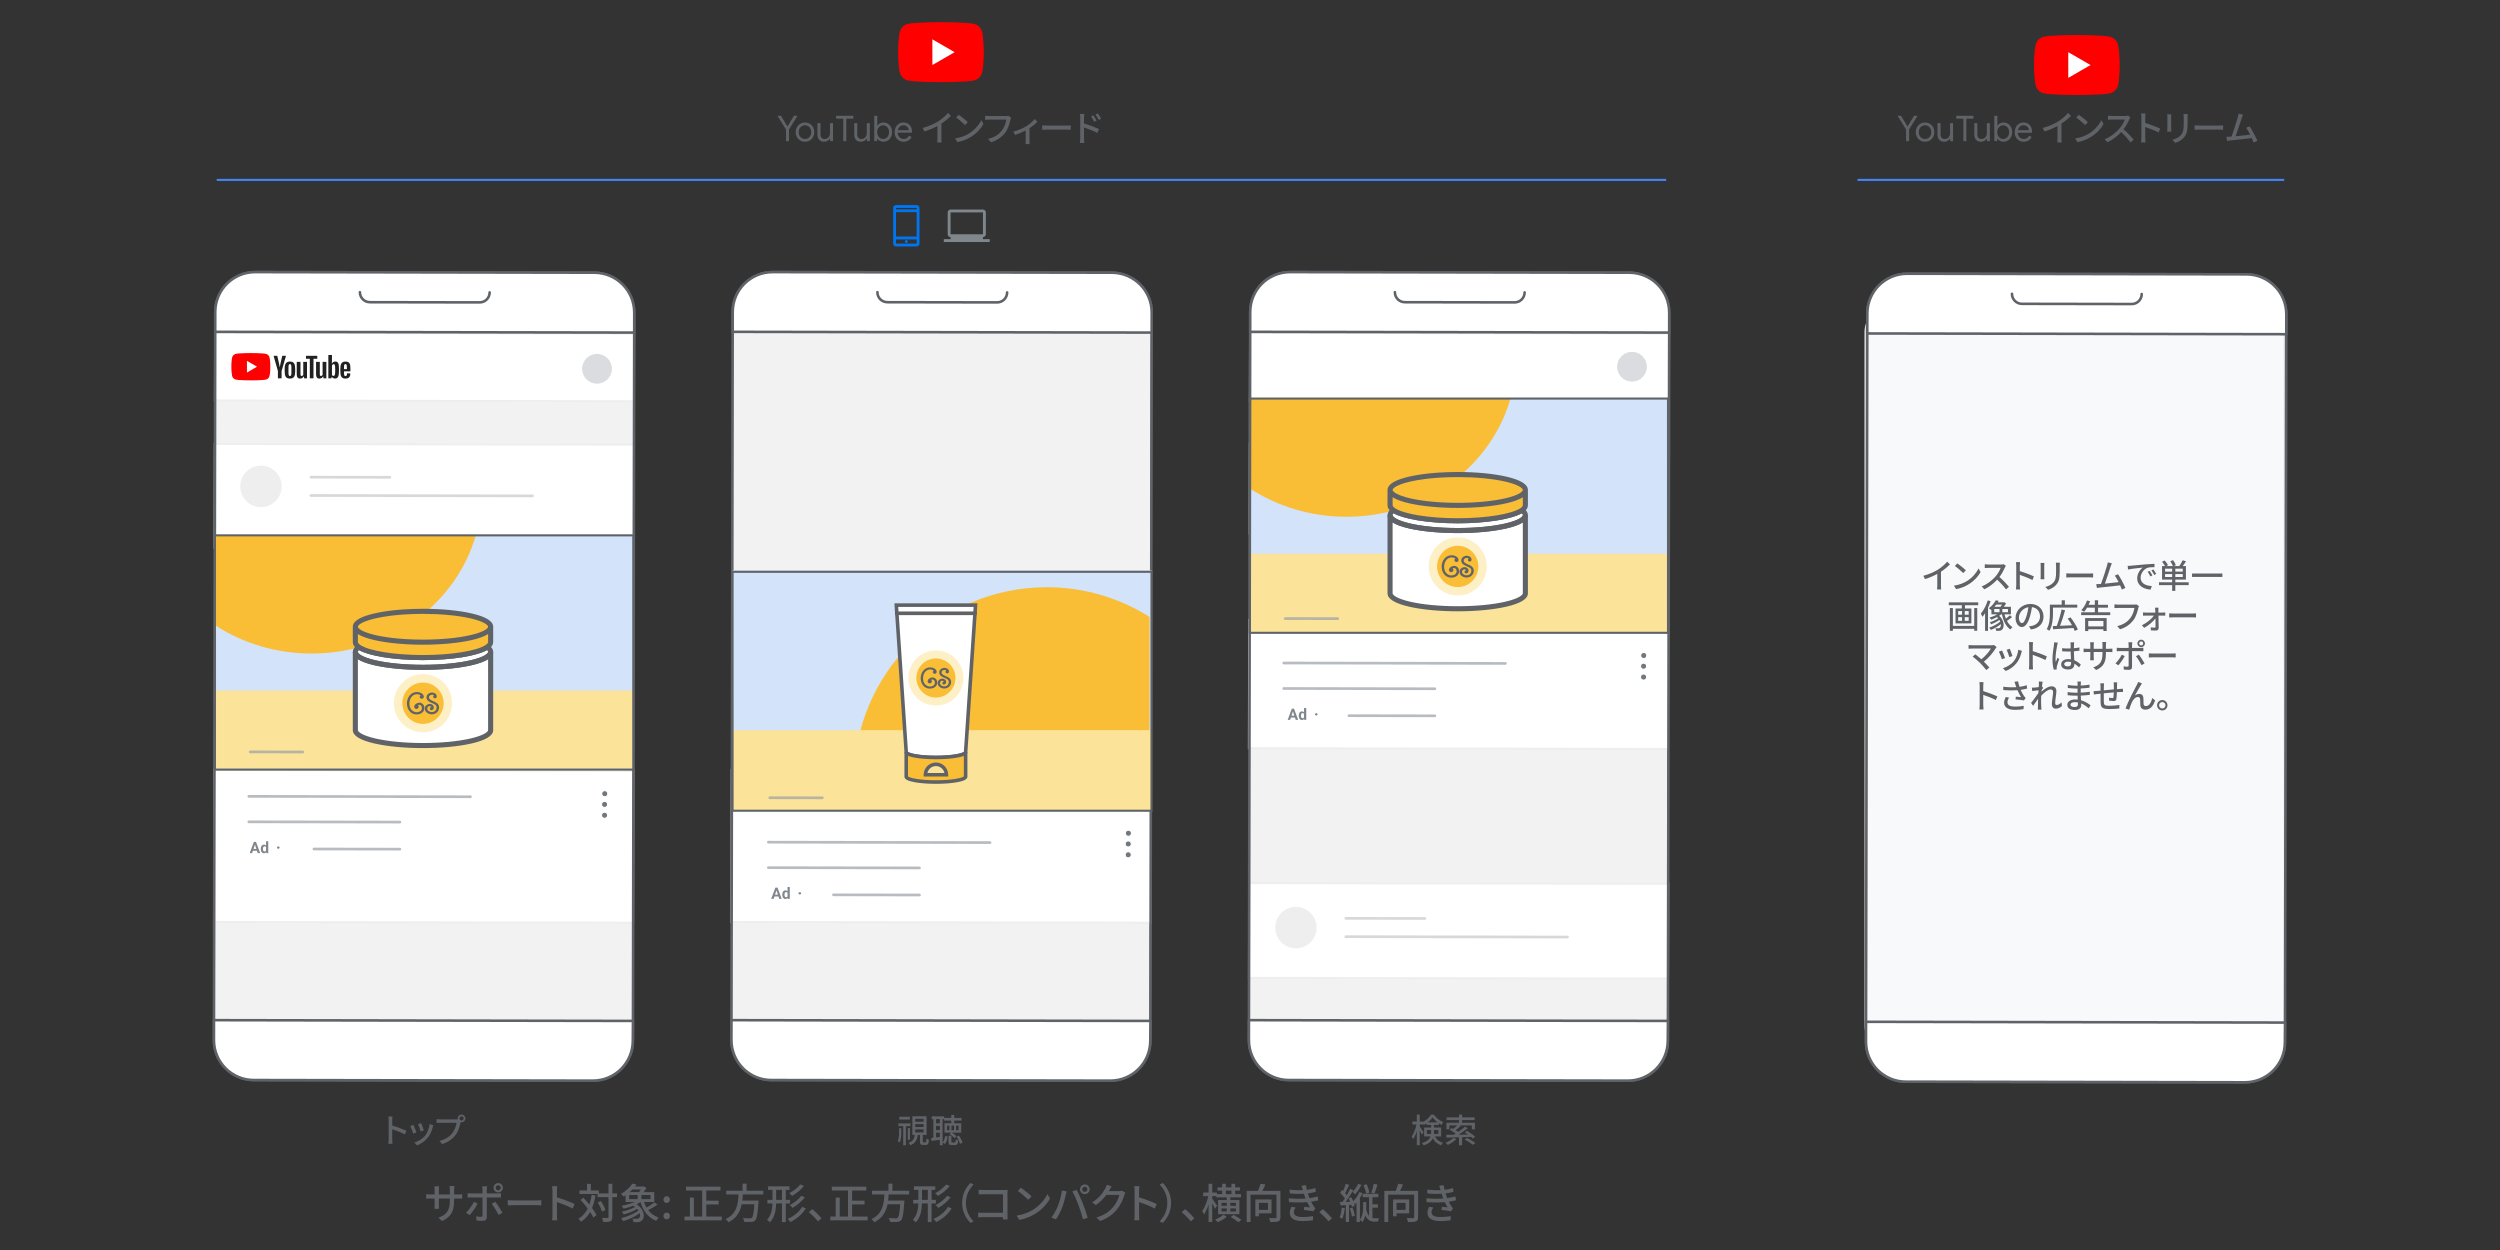 <?xml version="1.0" encoding="UTF-8"?>
<svg xmlns="http://www.w3.org/2000/svg" xmlns:xlink="http://www.w3.org/1999/xlink" viewBox="0 0 1200 600">
  <rect x="0" y="0" width="1200" height="600" fill="#333333" stroke="none"/>
  <defs>
    <style>
      .cls-1, .cls-2 {
        stroke-linejoin: round;
        stroke-width: 1.25px;
      }

      .cls-1, .cls-2, .cls-3, .cls-4 {
        stroke-linecap: round;
      }

      .cls-1, .cls-2, .cls-5 {
        stroke: #5f6368;
      }

      .cls-1, .cls-6, .cls-7 {
        fill: #fff;
      }

      .cls-8 {
        clip-path: url(#clippath);
      }

      .cls-9, .cls-2, .cls-3, .cls-4, .cls-10, .cls-5 {
        fill: none;
      }

      .cls-9, .cls-11, .cls-12, .cls-13, .cls-14, .cls-15, .cls-16, .cls-17, .cls-18, .cls-19, .cls-7, .cls-20, .cls-21, .cls-22 {
        stroke-width: 0px;
      }

      .cls-23 {
        fill: #70777d;
        stroke: #fff;
        stroke-width: .5px;
      }

      .cls-23, .cls-3, .cls-4, .cls-6, .cls-24, .cls-10, .cls-5 {
        stroke-miterlimit: 10;
      }

      .cls-3 {
        stroke: #c8c8c8;
      }

      .cls-3, .cls-4 {
        isolation: isolate;
        opacity: .7;
        stroke-width: 1.3px;
      }

      .cls-4 {
        stroke: #9aa0a6;
      }

      .cls-6 {
        stroke: #eee;
      }

      .cls-24 {
        fill: #f8f9fa;
        stroke: #dadce0;
      }

      .cls-10 {
        stroke: #4285f4;
      }

      .cls-11 {
        fill: #f9be36;
      }

      .cls-12 {
        fill: #f2f2f2;
      }

      .cls-13 {
        fill: #5f6368;
      }

      .cls-14 {
        fill: #212121;
      }

      .cls-15 {
        fill: #d3e3fa;
      }

      .cls-16 {
        fill: #dadce0;
      }

      .cls-17 {
        fill: #7f868c;
      }

      .cls-18 {
        fill: #fce39a;
      }

      .cls-19 {
        fill: #fdefc6;
      }

      .cls-20 {
        fill: red;
      }

      .cls-21 {
        fill: #eee;
      }

      .cls-22 {
        fill: #0075f0;
      }
    </style>
    <clipPath id="clippath">
      <rect class="cls-9" x="351.427" y="273.041" width="201.074" height="115.369"/>
    </clipPath>
  </defs>
  <g id="Artwork">
    <rect class="cls-24" x="895.437" y="147.391" width="201.271" height="357.111" rx="12" ry="12"/>
    <line class="cls-10" x1="891.586" y1="86.353" x2="1096.421" y2="86.353"/>
    <g>
      <path class="cls-2" d="m915.5,131.393l162.801.292c10.546.019,19.142,8.578,19.123,19.191l-.626,349.498c-.019,10.546-8.578,19.142-19.191,19.123l-162.801-.292c-10.546-.019-19.142-8.578-19.123-19.191l.626-349.498c.019-10.613,8.578-19.142,19.191-19.123Z"/>
      <path class="cls-1" d="m896.309,150.516c.019-10.613,8.578-19.142,19.191-19.123l162.801.292c10.546.019,19.142,8.578,19.123,19.191l-.017,9.545-201.115-.36.017-9.545Z"/>
      <path class="cls-1" d="m1096.731,500.375c-.019,10.546-8.578,19.142-19.191,19.123l-162.734-.292c-10.546-.019-19.142-8.578-19.123-19.191l.017-9.545,201.115.36-.084,9.545h0Z"/>
      <path class="cls-2" d="m965.745,141.029h0c-.005,2.67,2.127,4.81,4.797,4.814l52.665.094c2.67.005,4.81-2.127,4.815-4.797h0"/>
    </g>
    <line class="cls-10" x1="104.026" y1="86.353" x2="799.769" y2="86.353"/>
    <g>
      <path class="cls-17" d="m453.036,116.166v-1.377h3.236v-.964c-.367,0-.689-.138-.964-.413s-.413-.597-.413-.964v-10.511c0-.367.138-.689.413-.964s.597-.413.964-.413h15.559c.367,0,.689.138.964.413s.413.597.413.964v10.511c0,.367-.138.689-.413.964s-.597.413-.964.413v.964h3.236v1.377h-22.031Zm3.236-3.718h15.559v-10.511h-15.559v10.511Zm0,0v-10.511,10.511Z"/>
      <path class="cls-22" d="m430.081,118.288c-.361,0-.677-.135-.947-.406s-.406-.586-.406-.947v-17.142c0-.361.135-.677.406-.947s.586-.406.947-.406h9.924c.361,0,.677.135.947.406s.406.586.406.947v17.142c0,.361-.135.677-.406.947s-.586.406-.947.406h-9.924Zm0-3.383v2.03h9.924v-2.03h-9.924Zm4.966,1.692c.193,0,.353-.065.481-.196.128-.131.192-.292.192-.485s-.065-.353-.196-.481c-.131-.128-.292-.192-.485-.192s-.353.065-.481.196c-.128.131-.192.292-.192.485s.065.353.196.481c.131.128.292.192.485.192Zm-4.966-3.045h9.924v-11.728h-9.924v11.728Zm0-13.082h9.924v-.677h-9.924v.677Zm0,14.435v2.03-2.03Zm0-14.435v-.677.677Z"/>
    </g>
    <rect class="cls-12" x="39.025" y="225.236" width="328.473" height="200.782" transform="translate(-122.73 528.304) rotate(-89.897)"/>
    <rect class="cls-6" x="178.757" y="137.592" width="49.788" height="201.115" transform="translate(-34.863 441.373) rotate(-89.897)"/>
    <line class="cls-3" x1="149.234" y1="229.041" x2="187.147" y2="229.109"/>
    <line class="cls-3" x1="149.218" y1="237.832" x2="255.616" y2="238.023"/>
    <circle class="cls-21" cx="125.263" cy="233.473" r="9.946"/>
    <rect class="cls-6" x="166.867" y="305.698" width="72.967" height="201.115" transform="translate(-203.269 608.877) rotate(-89.897)"/>
    <rect class="cls-6" x="187.492" y="75.609" width="32.541" height="201.115" transform="translate(27.231 379.613) rotate(-89.897)"/>
    <circle class="cls-16" cx="286.563" cy="177.026" r="7.142" transform="translate(109.025 463.271) rotate(-89.897)"/>
    <rect class="cls-9" x="23.446" y="239.721" width="360.179" height="200.982" transform="translate(-137.041 543.138) rotate(-89.897)"/>
    <g>
      <path class="cls-2" d="m122.51,130.608l162.801.292c10.546.019,19.142,8.578,19.123,19.191l-.626,349.498c-.019,10.546-8.578,19.142-19.191,19.123l-162.801-.292c-10.546-.019-19.142-8.578-19.123-19.191l.626-349.498c.019-10.613,8.578-19.142,19.191-19.123Z"/>
      <path class="cls-1" d="m103.319,149.731c.019-10.613,8.578-19.142,19.191-19.123l162.801.292c10.546.019,19.142,8.578,19.123,19.191l-.017,9.545-201.115-.36.017-9.545Z"/>
      <path class="cls-1" d="m303.741,499.589c-.019,10.546-8.578,19.142-19.191,19.123l-162.734-.292c-10.546-.019-19.142-8.578-19.123-19.191l.017-9.545,201.115.36-.084,9.545h0Z"/>
      <path class="cls-2" d="m172.755,140.243h0c-.005,2.67,2.127,4.81,4.797,4.814l52.665.094c2.67.005,4.81-2.127,4.815-4.797h0"/>
    </g>
    <line class="cls-4" x1="119.418" y1="382.248" x2="225.816" y2="382.439"/>
    <line class="cls-4" x1="119.418" y1="394.474" x2="191.945" y2="394.604"/>
    <line class="cls-4" x1="150.681" y1="407.521" x2="191.945" y2="407.594"/>
    <g>
      <g>
        <rect class="cls-15" x="103.181" y="256.969" width="200.791" height="112.576"/>
        <rect class="cls-18" x="103.181" y="331.443" width="200.791" height="37.542"/>
        <path class="cls-11" d="m228.367,256.969h-125.186v43.104c13.178,8.587,29.162,13.632,46.405,13.632,37.7,0,69.412-24.055,78.781-56.735Z"/>
        <rect class="cls-5" x="103.181" y="256.969" width="200.791" height="112.442"/>
      </g>
      <g>
        <g>
          <path class="cls-7" d="m203.037,320.32c-17.933,0-32.471-3.313-32.471-7.399v37.892c0,4.087,14.537,7.399,32.471,7.399s32.47-3.313,32.47-7.399v-37.892c0,4.087-14.537,7.399-32.47,7.399Z"/>
          <path class="cls-7" d="m203.037,315.634c-14.339,0-26.506-2.118-30.807-5.056-1.078.736-1.664,1.524-1.664,2.343h0c0,4.087,14.538,7.399,32.471,7.399s32.471-3.313,32.471-7.399h0c0-.819-.585-1.607-1.664-2.343-4.302,2.938-16.469,5.056-30.807,5.056Z"/>
          <path class="cls-13" d="m203.037,321.542c-8.762,0-17.012-.781-23.232-2.198-6.941-1.582-10.46-3.743-10.46-6.423,0-1.229.739-2.357,2.196-3.352l.689-.47.689.47c4.175,2.852,16.56,4.843,30.119,4.843s25.943-1.992,30.118-4.843l.689-.47.689.47c1.457.995,2.196,2.123,2.196,3.352-0,2.68-3.52,4.841-10.46,6.423-6.219,1.417-14.47,2.198-23.232,2.198Zm-30.723-9.479c-.341.319-.527.618-.527.858,0,.723,1.789,2.498,8.561,4.041,6.047,1.378,14.104,2.137,22.689,2.137s16.642-.759,22.689-2.137c6.771-1.543,8.561-3.318,8.561-4.041,0-.24-.186-.539-.527-.858-5.145,2.886-17.229,4.792-30.723,4.792s-25.578-1.906-30.723-4.792Z"/>
          <path class="cls-11" d="m203.037,308.234c-17.933,0-32.471-3.313-32.471-7.399h0v7.399c0,.819.585,1.607,1.664,2.343,4.302,2.938,16.468,5.056,30.807,5.056s26.506-2.118,30.807-5.056c1.078-.736,1.664-1.524,1.664-2.343v-7.399h0c0,4.087-14.538,7.399-32.471,7.399Z"/>
          <path class="cls-11" d="m203.037,308.234c17.933,0,32.471-3.313,32.471-7.399h0c0-4.087-14.538-7.399-32.471-7.399h-0c-3.158,0-6.21.103-9.097.295-.367.024-.731.05-1.093.077-.907.068-1.796.145-2.666.231-.334.033-.665.067-.994.102-.156.017-.312.034-.468.051-.306.034-.609.07-.91.106-.162.02-.323.04-.483.06-9.994,1.262-16.761,3.689-16.761,6.477h0c0,4.087,14.538,7.399,32.471,7.399Z"/>
          <path class="cls-13" d="m226.268,294.412c-6.219-1.418-14.47-2.198-23.232-2.198-3.116,0-6.205.1-9.178.297-.371.025-.739.051-1.104.078-.911.068-1.817.147-2.694.233-.338.033-.673.068-1.005.103l-.473.052c-.31.035-.617.071-.921.108l-.489.06c-6.659.841-17.829,2.957-17.829,7.688h0v7.399c0,1.229.739,2.357,2.196,3.352,4.614,3.151,17.271,5.269,31.496,5.269s26.882-2.117,31.496-5.269c1.458-.995,2.196-2.123,2.196-3.352v-7.399c0-2.68-3.52-4.841-10.461-6.423Zm-38.789,1.158l.477-.059c.297-.036.597-.071.899-.105l.463-.051c.324-.035.652-.069.983-.101.858-.084,1.745-.161,2.638-.228.357-.027.719-.053,1.081-.077,2.92-.194,5.953-.292,9.016-.292,8.585,0,16.643.759,22.689,2.136,6.771,1.543,8.56,3.318,8.56,4.041,0,.723-1.79,2.498-8.56,4.042-6.047,1.378-14.104,2.137-22.689,2.137s-16.642-.759-22.689-2.137c-3.386-.771-5.526-1.601-6.82-2.328-.647-.364-1.082-.702-1.356-.994-.137-.146-.233-.281-.295-.401-.062-.121-.09-.228-.09-.318,0-1.269,4.26-3.821,15.692-5.265Zm46.807,12.664c0,.357-.412.844-1.131,1.335-4.175,2.852-16.56,4.843-30.119,4.843s-25.943-1.992-30.119-4.843c-.719-.491-1.131-.978-1.131-1.335v-3.892c.029.019.07.036.101.056.251.157.55.307.837.459.213.112.405.228.638.337.332.155.717.303,1.09.451.243.097.461.198.722.292.44.159.935.308,1.425.459.246.076.465.156.724.23.772.22,1.597.431,2.48.632,6.219,1.417,14.47,2.198,23.231,2.198s17.013-.78,23.232-2.198c.883-.201,1.708-.412,2.48-.632.263-.075.486-.157.737-.234.484-.149.976-.297,1.412-.455.263-.095.483-.197.729-.295.371-.148.753-.293,1.083-.448.234-.11.427-.226.641-.339.287-.151.585-.3.835-.458.03-.019.071-.036.101-.056v3.892Z"/>
          <path class="cls-13" d="m234.286,312.921c0,.723-1.789,2.498-8.56,4.042-6.047,1.378-14.104,2.137-22.689,2.137s-16.643-.759-22.689-2.137c-6.771-1.543-8.561-3.318-8.561-4.042h-2.442v37.543c0,2.68,3.519,4.841,10.461,6.423,6.219,1.417,14.47,2.198,23.232,2.198s17.012-.78,23.231-2.198c6.941-1.582,10.46-3.743,10.46-6.423v-37.543h-2.442Zm0,9.771v27.773c0,.723-1.789,2.498-8.56,4.041-6.047,1.378-14.104,2.137-22.689,2.137s-16.643-.759-22.689-2.137c-6.771-1.543-8.561-3.318-8.561-4.041v-34.036c1.746,1.122,4.423,2.096,8.018,2.916,6.219,1.417,14.47,2.198,23.232,2.198s17.012-.781,23.231-2.198c3.595-.819,6.272-1.794,8.018-2.916v6.263Z"/>
        </g>
        <g>
          <circle class="cls-19" cx="203.037" cy="337.544" r="13.96"/>
          <circle class="cls-11" cx="203.037" cy="337.544" r="9.912"/>
          <g>
            <path class="cls-13" d="m201.331,337.264c.333,0,.646.073.94.22s.546.338.76.573.381.505.503.81.183.621.183.95c0,.511-.107.962-.32,1.353s-.498.716-.853.976c-.355.26-.759.455-1.21.586s-.907.197-1.369.197c-.738-.009-1.393-.159-1.966-.45s-1.057-.677-1.453-1.159-.698-1.042-.906-1.679-.313-1.303-.313-1.996c0-.698.111-1.376.333-2.036s.54-1.245.953-1.756.921-.921,1.523-1.23,1.281-.463,2.036-.463c.342,0,.708.05,1.096.15s.742.25,1.06.45.581.443.79.73.313.621.313,1.003c0,.258-.096.475-.287.653s-.422.267-.693.267c-.267,0-.495-.089-.686-.267s-.291-.395-.3-.653c.009-.133.048-.267.117-.4s.168-.244.296-.333c-.24-.182-.505-.319-.796-.41s-.59-.137-.896-.137c-.409,0-.81.074-1.203.223s-.73.356-1.01.623l-.013.013c-.467.409-.824.93-1.073,1.563-.249.633-.373,1.303-.373,2.009,0,.538.073,1.053.22,1.546v.027c.089.382.238.732.447,1.05s.459.595.75.833.612.424.963.56.709.208,1.073.217c.311,0,.619-.041.923-.123s.576-.207.816-.373.435-.38.586-.64.227-.563.227-.91c0-.191-.03-.38-.09-.566s-.149-.352-.267-.496-.257-.26-.416-.346-.344-.13-.553-.13c-.173,0-.355.058-.546.173.227.218.34.478.34.78,0,.138-.029.27-.087.397s-.134.238-.23.333-.21.173-.343.233-.271.09-.413.09c-.302,0-.56-.102-.773-.306s-.32-.453-.32-.746c0-.289.084-.556.253-.803s.378-.457.626-.63.519-.308.81-.403.565-.143.823-.143Z"/>
            <path class="cls-13" d="m207.895,336.531c.32.133.647.28.983.44s.642.355.92.586.505.509.683.833.267.713.267,1.166c0,.493-.093.942-.28,1.346s-.436.752-.75,1.043-.679.519-1.096.683-.864.247-1.339.247c-.391,0-.786-.061-1.186-.183s-.762-.302-1.086-.54-.589-.525-.793-.863-.306-.724-.306-1.159c0-.155.022-.346.067-.573v-.013c.058-.235.161-.453.31-.653s.325-.375.53-.526.434-.27.69-.356.521-.13.796-.13h.027c.382.009.723.098,1.023.267s.536.404.71.706v.013c.116.227.173.467.173.72,0,.267-.068.513-.203.74s-.339.395-.61.506c-.093.044-.204.067-.333.067-.209-.009-.394-.08-.556-.213s-.243-.309-.243-.526c0-.182.07-.345.21-.49s.319-.221.536-.23l-.027-.1c-.098-.16-.211-.266-.34-.317s-.247-.081-.353-.09c-.346,0-.636.116-.87.346s-.35.515-.35.853c0,.275.069.515.207.72s.313.379.526.523.45.253.71.327.508.11.743.11c.129,0,.328-.027.596-.08s.534-.171.796-.353c.591-.382.886-.989.886-1.819,0-.271-.048-.504-.143-.7s-.237-.371-.423-.526-.412-.299-.676-.43-.559-.266-.883-.403c-.32-.138-.642-.283-.966-.436s-.615-.338-.873-.553-.469-.471-.633-.766-.247-.652-.247-1.07c0-.355.082-.674.247-.956s.375-.519.633-.71.549-.339.873-.443.651-.157.98-.157h.027c.209,0,.441.039.696.117s.492.191.71.34.401.338.55.566.223.496.223.803v.107c0,.031-.004.069-.013.113-.009.218-.102.398-.28.54s-.371.213-.58.213c-.227,0-.426-.073-.6-.22s-.26-.338-.26-.573c0-.253.116-.467.346-.64-.24-.209-.509-.313-.806-.313h-.013c-.173,0-.351.027-.533.08s-.346.13-.493.23-.268.228-.363.383-.143.329-.143.52c0,.235.045.44.137.613s.223.331.397.473.381.272.623.39.516.245.823.383Z"/>
          </g>
        </g>
      </g>
    </g>
    <line class="cls-4" x1="120.117" y1="360.91" x2="145.331" y2="360.955"/>
    <g>
      <rect class="cls-12" x="535.81" y="225.236" width="328.473" height="200.782" transform="translate(373.165 1025.089) rotate(-89.897)"/>
      <rect class="cls-6" x="678.983" y="134.158" width="42.92" height="201.115" transform="translate(464.473 934.737) rotate(-89.897)"/>
      <rect class="cls-6" x="677.347" y="346.25" width="45.53" height="201.115" transform="translate(252.05 1146.118) rotate(-89.897)"/>
      <rect class="cls-6" x="669.309" y="227.993" width="61.576" height="201.115" transform="translate(370.292 1028.057) rotate(-89.897)"/>
      <rect class="cls-6" x="684.278" y="75.609" width="32.541" height="201.115" transform="translate(523.126 876.398) rotate(-89.897)"/>
      <circle class="cls-16" cx="783.349" cy="176.026" r="7.142" transform="translate(605.92 959.058) rotate(-89.897)"/>
      <g>
        <g>
          <rect class="cls-15" x="599.847" y="191.31" width="200.791" height="112.576"/>
          <rect class="cls-18" x="599.847" y="265.785" width="200.791" height="37.542"/>
          <path class="cls-11" d="m725.033,191.31h-125.186v43.104c13.178,8.587,29.162,13.632,46.405,13.632,37.7,0,69.412-24.055,78.781-56.735Z"/>
          <rect class="cls-5" x="599.847" y="191.31" width="200.791" height="112.442"/>
        </g>
        <g>
          <g>
            <path class="cls-7" d="m699.703,254.662c-17.933,0-32.471-3.313-32.471-7.399v37.892c0,4.087,14.537,7.399,32.471,7.399s32.47-3.313,32.47-7.399v-37.892c0,4.087-14.537,7.399-32.47,7.399Z"/>
            <path class="cls-7" d="m699.703,249.976c-14.339,0-26.506-2.118-30.807-5.056-1.078.736-1.664,1.524-1.664,2.343h0c0,4.087,14.538,7.399,32.471,7.399s32.471-3.313,32.471-7.399h0c0-.819-.585-1.607-1.664-2.343-4.302,2.938-16.469,5.056-30.807,5.056Z"/>
            <path class="cls-13" d="m699.703,255.883c-8.762,0-17.012-.781-23.232-2.198-6.941-1.582-10.46-3.743-10.46-6.423,0-1.229.739-2.357,2.196-3.352l.689-.47.689.47c4.175,2.852,16.56,4.843,30.119,4.843s25.943-1.992,30.118-4.843l.689-.47.689.47c1.457.995,2.196,2.123,2.196,3.352-0,2.68-3.52,4.841-10.46,6.423-6.219,1.417-14.47,2.198-23.232,2.198Zm-30.723-9.479c-.341.319-.527.618-.527.858,0,.723,1.789,2.498,8.561,4.041,6.047,1.378,14.104,2.137,22.689,2.137s16.642-.759,22.689-2.137c6.771-1.543,8.561-3.318,8.561-4.041,0-.24-.186-.539-.527-.858-5.145,2.886-17.229,4.792-30.723,4.792s-25.578-1.906-30.723-4.792Z"/>
            <path class="cls-11" d="m699.703,242.576c-17.933,0-32.471-3.313-32.471-7.399h0v7.399c0,.819.585,1.607,1.664,2.343,4.302,2.938,16.468,5.056,30.807,5.056s26.506-2.118,30.807-5.056c1.078-.736,1.664-1.524,1.664-2.343v-7.399h0c0,4.087-14.538,7.399-32.471,7.399Z"/>
            <path class="cls-11" d="m699.703,242.576c17.933,0,32.471-3.313,32.471-7.399h0c0-4.087-14.538-7.399-32.471-7.399h-0c-3.158,0-6.21.103-9.097.295-.367.024-.731.05-1.093.077-.907.068-1.796.145-2.666.231-.334.033-.665.067-.994.102-.156.017-.312.034-.468.051-.306.034-.609.07-.91.106-.162.02-.323.04-.483.06-9.994,1.262-16.761,3.689-16.761,6.477h0c0,4.087,14.538,7.399,32.471,7.399Z"/>
            <path class="cls-13" d="m722.934,228.754c-6.219-1.418-14.47-2.198-23.232-2.198-3.116,0-6.205.1-9.178.297-.371.025-.739.051-1.104.078-.911.068-1.817.147-2.694.233-.338.033-.673.068-1.005.103l-.473.052c-.31.035-.617.071-.921.108l-.489.06c-6.659.841-17.829,2.957-17.829,7.688h0v7.399c0,1.229.739,2.357,2.196,3.352,4.614,3.151,17.271,5.269,31.496,5.269s26.882-2.117,31.496-5.269c1.458-.995,2.196-2.123,2.196-3.352v-7.399c0-2.68-3.52-4.841-10.461-6.423Zm-38.789,1.158l.477-.059c.297-.036.597-.071.899-.105l.463-.051c.324-.035.652-.069.983-.101.858-.084,1.745-.161,2.638-.228.357-.027.719-.053,1.081-.077,2.92-.194,5.953-.292,9.016-.292,8.585,0,16.643.759,22.689,2.136,6.771,1.543,8.56,3.318,8.56,4.041,0,.723-1.79,2.498-8.56,4.042-6.047,1.378-14.104,2.137-22.689,2.137s-16.642-.759-22.689-2.137c-3.386-.771-5.526-1.601-6.82-2.328-.647-.364-1.082-.702-1.356-.994-.137-.146-.233-.281-.295-.401-.062-.121-.09-.228-.09-.318,0-1.269,4.26-3.821,15.692-5.265Zm46.807,12.664c0,.357-.412.844-1.131,1.335-4.175,2.852-16.56,4.843-30.119,4.843s-25.943-1.992-30.119-4.843c-.719-.491-1.131-.978-1.131-1.335v-3.892c.029.019.07.036.101.056.251.157.55.307.837.459.213.112.405.228.638.337.332.155.717.303,1.09.451.243.097.461.198.722.292.44.159.935.308,1.425.459.246.076.465.156.724.23.772.22,1.597.431,2.48.632,6.219,1.417,14.47,2.198,23.231,2.198s17.013-.78,23.232-2.198c.883-.201,1.708-.412,2.48-.632.263-.075.486-.157.737-.234.484-.149.976-.297,1.412-.455.263-.095.483-.197.729-.295.371-.148.753-.293,1.083-.448.234-.11.427-.226.641-.339.287-.151.585-.3.835-.458.03-.019.071-.036.101-.056v3.892Z"/>
            <path class="cls-13" d="m730.952,247.263c0,.723-1.789,2.498-8.56,4.042-6.047,1.378-14.104,2.137-22.689,2.137s-16.643-.759-22.689-2.137c-6.771-1.543-8.561-3.318-8.561-4.042h-2.442v37.543c0,2.68,3.519,4.841,10.461,6.423,6.219,1.417,14.47,2.198,23.232,2.198s17.012-.78,23.231-2.198c6.941-1.582,10.46-3.743,10.46-6.423v-37.543h-2.442Zm0,9.771v27.773c0,.723-1.789,2.498-8.56,4.041-6.047,1.378-14.104,2.137-22.689,2.137s-16.643-.759-22.689-2.137c-6.771-1.543-8.561-3.318-8.561-4.041v-34.036c1.746,1.122,4.423,2.096,8.018,2.916,6.219,1.417,14.47,2.198,23.232,2.198s17.012-.781,23.231-2.198c3.595-.819,6.272-1.794,8.018-2.916v6.263Z"/>
          </g>
          <g>
            <circle class="cls-19" cx="699.703" cy="271.886" r="13.96"/>
            <circle class="cls-11" cx="699.703" cy="271.886" r="9.912"/>
            <g>
              <path class="cls-13" d="m697.997,271.606c.333,0,.646.073.94.22s.546.338.76.573.381.505.503.81.183.621.183.95c0,.511-.107.962-.32,1.353s-.498.716-.853.976c-.355.26-.759.455-1.21.586-.451.131-.907.197-1.369.197-.738-.009-1.393-.159-1.966-.45-.573-.291-1.057-.677-1.453-1.159s-.698-1.042-.906-1.679-.313-1.303-.313-1.996c0-.698.111-1.376.333-2.036s.54-1.245.953-1.756.921-.921,1.523-1.23,1.281-.463,2.036-.463c.342,0,.708.05,1.096.15s.742.25,1.06.45.581.443.79.73.313.621.313,1.003c0,.258-.096.475-.287.653s-.422.267-.693.267c-.267,0-.495-.089-.686-.267s-.291-.395-.3-.653c.009-.133.048-.267.117-.4s.168-.244.296-.333c-.24-.182-.505-.319-.796-.41s-.59-.137-.896-.137c-.409,0-.81.074-1.203.223s-.73.356-1.01.623l-.013.013c-.467.409-.824.93-1.073,1.563-.249.633-.373,1.303-.373,2.009,0,.538.073,1.053.22,1.546v.027c.089.382.238.732.447,1.05s.459.595.75.833.612.424.963.56.709.208,1.073.217c.311,0,.619-.041.923-.123s.576-.207.816-.373.435-.38.586-.64.227-.563.227-.91c0-.191-.03-.38-.09-.566s-.149-.352-.267-.496-.257-.26-.416-.346-.344-.13-.553-.13c-.173,0-.355.058-.546.173.227.218.34.478.34.78,0,.138-.029.27-.087.397s-.134.238-.23.333-.21.173-.343.233-.271.09-.413.09c-.302,0-.56-.102-.773-.306s-.32-.453-.32-.746c0-.289.084-.556.253-.803s.378-.457.626-.63.519-.308.81-.403.565-.143.823-.143Z"/>
              <path class="cls-13" d="m704.561,270.873c.32.133.647.28.983.44s.642.355.92.586.505.509.683.833.267.713.267,1.166c0,.493-.093.942-.28,1.346s-.436.752-.75,1.043-.679.519-1.096.683-.864.247-1.339.247c-.391,0-.786-.061-1.186-.183s-.762-.302-1.086-.54-.589-.525-.793-.863-.306-.724-.306-1.159c0-.155.022-.346.067-.573v-.013c.058-.235.161-.453.31-.653s.325-.375.53-.526.434-.27.69-.356.521-.13.796-.13h.027c.382.009.723.098,1.023.267s.536.404.71.706v.013c.116.227.173.467.173.72,0,.267-.068.513-.203.74s-.339.395-.61.506c-.093.044-.204.067-.333.067-.209-.009-.394-.08-.556-.213s-.243-.309-.243-.526c0-.182.07-.345.21-.49s.319-.221.536-.23l-.027-.1c-.098-.16-.211-.266-.34-.317s-.247-.081-.353-.09c-.346,0-.636.116-.87.346s-.35.515-.35.853c0,.275.069.515.207.72s.313.379.526.523.45.253.71.327.508.11.743.11c.129,0,.328-.027.596-.08s.534-.171.796-.353c.591-.382.886-.989.886-1.819,0-.271-.048-.504-.143-.7s-.237-.371-.423-.526-.412-.299-.676-.43-.559-.266-.883-.403c-.32-.138-.642-.283-.966-.436s-.615-.338-.873-.553-.469-.471-.633-.766-.247-.652-.247-1.07c0-.355.082-.674.247-.956s.375-.519.633-.71.549-.339.873-.443.651-.157.98-.157h.027c.209,0,.441.039.696.117s.492.191.71.34.401.338.55.566.223.496.223.803v.107c0,.031-.004.069-.013.113-.009.218-.102.398-.28.54s-.371.213-.58.213c-.227,0-.426-.073-.6-.22s-.26-.338-.26-.573c0-.253.116-.467.346-.64-.24-.209-.509-.313-.806-.313h-.013c-.173,0-.351.027-.533.08s-.346.13-.493.23-.268.228-.363.383-.143.329-.143.52c0,.235.045.44.137.613s.223.331.397.473.381.272.623.39.516.245.823.383Z"/>
            </g>
          </g>
        </g>
      </g>
      <rect class="cls-9" x="520.231" y="239.721" width="360.179" height="200.982" transform="translate(358.854 1039.922) rotate(-89.897)"/>
      <g>
        <path class="cls-2" d="m619.296,130.608l162.801.292c10.546.019,19.142,8.578,19.123,19.191l-.626,349.498c-.019,10.546-8.578,19.142-19.191,19.123l-162.801-.292c-10.546-.019-19.142-8.578-19.123-19.191l.626-349.498c.019-10.613,8.578-19.142,19.191-19.123Z"/>
        <path class="cls-1" d="m600.104,149.731c.019-10.613,8.578-19.142,19.191-19.123l162.801.292c10.546.019,19.142,8.578,19.123,19.191l-.017,9.545-201.115-.36.017-9.545Z"/>
        <path class="cls-1" d="m800.526,499.589c-.019,10.546-8.578,19.142-19.191,19.123l-162.734-.292c-10.546-.019-19.142-8.578-19.123-19.191l.017-9.545,201.115.36-.084,9.545h0Z"/>
        <path class="cls-2" d="m669.541,140.243h0c-.005,2.67,2.127,4.81,4.797,4.814l52.665.094c2.67.005,4.81-2.127,4.815-4.797h0"/>
      </g>
      <g>
        <line class="cls-4" x1="616.203" y1="318.248" x2="722.601" y2="318.439"/>
        <line class="cls-4" x1="616.203" y1="330.474" x2="688.731" y2="330.604"/>
        <line class="cls-4" x1="647.467" y1="343.521" x2="688.731" y2="343.594"/>
        <line class="cls-4" x1="616.902" y1="296.91" x2="642.116" y2="296.955"/>
      </g>
      <g>
        <line class="cls-3" x1="646.019" y1="440.803" x2="683.933" y2="440.871"/>
        <line class="cls-3" x1="646.004" y1="449.595" x2="752.402" y2="449.785"/>
        <circle class="cls-21" cx="622.048" cy="445.236" r="9.946"/>
      </g>
    </g>
    <g>
      <rect class="cls-12" x="286.495" y="224.312" width="330.32" height="200.782" transform="translate(126.143 775.776) rotate(-89.897)"/>
      <rect class="cls-6" x="415.259" y="305.698" width="72.967" height="201.115" transform="translate(44.678 857.269) rotate(-89.897)"/>
      <rect class="cls-9" x="271.839" y="239.721" width="360.179" height="200.982" transform="translate(110.906 791.53) rotate(-89.897)"/>
      <g>
        <path class="cls-2" d="m370.903,130.608l162.801.292c10.546.019,19.142,8.578,19.123,19.191l-.626,349.498c-.019,10.546-8.578,19.142-19.191,19.123l-162.801-.292c-10.546-.019-19.142-8.578-19.123-19.191l.626-349.498c.019-10.613,8.578-19.142,19.191-19.123Z"/>
        <path class="cls-1" d="m351.712,149.731c.019-10.613,8.578-19.142,19.191-19.123l162.801.292c10.546.019,19.142,8.578,19.123,19.191l-.017,9.545-201.115-.36.017-9.545Z"/>
        <path class="cls-1" d="m552.133,499.589c-.019,10.546-8.578,19.142-19.191,19.123l-162.734-.292c-10.546-.019-19.142-8.578-19.123-19.191l.017-9.545,201.115.36-.084,9.545h0Z"/>
        <path class="cls-2" d="m421.148,140.243h0c-.005,2.67,2.127,4.81,4.797,4.814l52.665.094c2.67.005,4.81-2.127,4.815-4.797h0"/>
      </g>
      <g>
        <g>
          <rect class="cls-15" x="351.641" y="273.783" width="201.074" height="115.369"/>
          <g class="cls-8">
            <path class="cls-11" d="m551.75,296.113c-14.28-9.013-31.181-14.249-49.315-14.249-51.111,0-92.544,41.434-92.544,92.544,0,19.555,6.081,37.682,16.433,52.626h125.426v-130.922Z"/>
          </g>
          <rect class="cls-18" x="351.641" y="350.486" width="201.074" height="38.666"/>
          <rect class="cls-5" x="351.641" y="274.458" width="201.074" height="114.694"/>
        </g>
        <g>
          <g>
            <path class="cls-7" d="m434.986,360.977c0,1.438,6.383,2.604,14.256,2.604s14.256-1.166,14.256-2.604l4.49-66.617h-37.492l4.49,66.617Z"/>
            <path class="cls-13" d="m449.242,364.441c-3.858,0-7.493-.276-10.235-.777-3.344-.611-4.853-1.43-4.881-2.653l-4.55-67.512h39.333l-4.55,67.512c-.028,1.223-1.537,2.042-4.881,2.653-2.742.501-6.377.777-10.235.777Zm-13.402-3.584c.615.654,5.146,1.863,13.402,1.863s12.787-1.209,13.402-1.863l4.424-65.638h-35.652l4.424,65.638Z"/>
            <path class="cls-11" d="m449.242,363.581c-7.873,0-14.256-1.166-14.256-2.604v11.802c0,1.438,6.383,2.604,14.256,2.604s14.256-1.166,14.256-2.604v-11.802c0,1.438-6.383,2.604-14.256,2.604Zm-5.031,8.309c0-2.779,2.252-5.031,5.031-5.031s5.031,2.253,5.031,5.031h-10.063Z"/>
            <path class="cls-13" d="m449.242,376.243c-3.858,0-7.493-.276-10.235-.777-3.376-.617-4.881-1.446-4.881-2.688v-11.802h1.721c0-.086-.029-.144-.04-.16.459.643,5.005,1.904,13.435,1.904s12.977-1.26,13.435-1.904c-.011.015-.04.074-.04.16h1.721v11.802c0,1.242-1.505,2.071-4.881,2.688-2.742.501-6.377.777-10.235.777Zm-13.396-3.577c.638.655,5.167,1.857,13.396,1.857s12.758-1.201,13.396-1.857v-9.849c-.774.325-1.819.603-3.161.848-2.742.501-6.377.777-10.235.777s-7.493-.276-10.235-.777c-1.341-.245-2.387-.523-3.161-.848v9.849Zm19.288.084h-11.783v-.86c0-3.249,2.643-5.892,5.891-5.892s5.892,2.643,5.892,5.892v.86Zm-9.973-1.721h8.164c-.398-1.889-2.077-3.311-4.082-3.311s-3.684,1.422-4.082,3.311Z"/>
            <polygon class="cls-7" points="468.25 290.472 430.234 290.472 430.234 290.472 430.234 290.472 430.475 294.36 430.496 294.36 467.988 294.36 468.009 294.36 468.25 290.472 468.25 290.472 468.25 290.472"/>
            <path class="cls-13" d="m468.817,295.22h-39.151l-.348-5.608h39.847s-.348,5.608-.348,5.608Zm-37.534-1.721h35.916l.135-2.167h-36.185l.134,2.167Z"/>
          </g>
          <g>
            <circle class="cls-19" cx="449.242" cy="325.439" r="13.214"/>
            <circle class="cls-11" cx="449.242" cy="325.439" r="9.383"/>
            <g>
              <path class="cls-13" d="m447.627,325.174c.315,0,.612.069.889.208s.517.32.719.542.361.478.476.766.173.588.173.899c0,.484-.101.91-.303,1.281s-.471.678-.807.924-.718.431-1.145.555-.859.186-1.296.186c-.698-.008-1.318-.15-1.861-.426s-1.001-.641-1.375-1.098-.66-.986-.858-1.59c-.198-.604-.296-1.233-.296-1.889,0-.66.105-1.303.315-1.927s.511-1.179.902-1.662.872-.872,1.442-1.164,1.212-.438,1.927-.438c.324,0,.67.047,1.038.142s.702.237,1.003.426.55.419.748.691.296.588.296.949c0,.244-.09.45-.271.618s-.4.252-.656.252c-.252,0-.469-.084-.65-.252s-.276-.374-.284-.618c.008-.126.045-.252.11-.379s.159-.231.281-.315c-.227-.172-.478-.302-.754-.388s-.558-.129-.849-.129c-.387,0-.766.07-1.139.211s-.691.338-.956.59l-.013.013c-.442.387-.78.88-1.016,1.479-.235.599-.353,1.233-.353,1.902,0,.509.069.997.208,1.464v.025c.084.362.225.693.423.994s.434.564.71.788.579.402.912.53.671.197,1.016.205c.294,0,.586-.039.874-.117s.546-.196.773-.353.412-.36.555-.606.214-.533.214-.861c0-.181-.028-.36-.085-.536s-.141-.333-.252-.47-.243-.246-.394-.328-.326-.123-.524-.123c-.164,0-.336.055-.517.164.214.206.322.452.322.738,0,.13-.027.256-.082.375s-.127.225-.218.315-.199.164-.325.221-.257.085-.391.085c-.286,0-.53-.097-.732-.29s-.303-.429-.303-.707c0-.273.08-.527.24-.76s.357-.432.593-.596.491-.291.766-.382.535-.136.779-.136Z"/>
              <path class="cls-13" d="m453.841,324.48c.303.126.613.265.93.416s.608.336.871.555.478.481.647.788.252.675.252,1.104c0,.467-.088.892-.265,1.274s-.413.712-.71.987c-.296.276-.642.491-1.038.647s-.818.233-1.268.233c-.37,0-.744-.058-1.123-.173s-.721-.286-1.028-.511-.557-.497-.751-.817-.29-.685-.29-1.098c0-.147.021-.328.063-.542v-.013c.055-.223.152-.429.293-.618s.308-.355.501-.498.411-.256.653-.338.493-.123.754-.123h.025c.362.008.684.092.968.252s.508.383.672.669v.013c.109.214.164.442.164.681,0,.252-.064.486-.192.7s-.321.374-.577.479c-.088.042-.194.063-.315.063-.198-.008-.373-.076-.527-.202s-.23-.292-.23-.498c0-.172.066-.327.199-.464s.302-.209.508-.218l-.025-.095c-.092-.151-.2-.251-.322-.3s-.233-.077-.334-.085c-.328,0-.602.109-.823.328s-.331.488-.331.807c0,.261.065.488.196.681s.296.358.498.495.426.24.672.309.48.104.703.104c.122,0,.31-.025.565-.076s.506-.162.754-.334c.559-.362.839-.936.839-1.722,0-.257-.045-.477-.136-.662s-.224-.351-.401-.498-.39-.283-.64-.407-.529-.251-.836-.382c-.303-.13-.608-.268-.915-.413s-.583-.32-.826-.524-.444-.446-.599-.726-.233-.617-.233-1.012c0-.336.078-.638.233-.905s.355-.491.599-.672.519-.321.826-.419.616-.148.927-.148h.025c.198,0,.417.037.659.11s.466.181.672.322.38.32.52.536.211.47.211.76v.101c0,.029-.004.065-.013.107-.008.206-.097.376-.265.511s-.351.202-.549.202c-.214,0-.404-.069-.568-.208s-.246-.32-.246-.542c0-.24.109-.442.328-.606-.227-.198-.481-.296-.763-.296h-.013c-.164,0-.332.025-.505.076s-.328.123-.467.218-.253.215-.344.363-.136.311-.136.492c0,.223.043.416.129.58s.211.313.375.448.361.258.59.369.489.232.779.363Z"/>
            </g>
          </g>
        </g>
      </g>
      <g>
        <line class="cls-4" x1="368.811" y1="404.248" x2="475.209" y2="404.439"/>
        <line class="cls-4" x1="368.811" y1="416.474" x2="441.338" y2="416.604"/>
        <line class="cls-4" x1="400.074" y1="429.521" x2="441.338" y2="429.594"/>
        <line class="cls-4" x1="369.51" y1="382.91" x2="394.724" y2="382.955"/>
      </g>
    </g>
    <g>
      <circle class="cls-23" cx="290.281" cy="380.975" r="1.468" transform="translate(-91.214 670.573) rotate(-89.897)"/>
      <circle class="cls-23" cx="290.205" cy="386.115" r="1.468" transform="translate(-96.43 675.627) rotate(-89.897)"/>
      <circle class="cls-23" cx="290.195" cy="391.321" r="1.468" transform="translate(-101.645 680.815) rotate(-89.897)"/>
    </g>
    <g>
      <circle class="cls-23" cx="541.63" cy="399.947" r="1.468" transform="translate(140.712 940.86) rotate(-89.897)"/>
      <circle class="cls-23" cx="541.554" cy="405.087" r="1.468" transform="translate(135.497 945.914) rotate(-89.897)"/>
      <circle class="cls-23" cx="541.545" cy="410.293" r="1.468" transform="translate(130.281 951.102) rotate(-89.897)"/>
    </g>
    <g>
      <circle class="cls-23" cx="788.992" cy="314.637" r="1.468" transform="translate(472.942 1103.064) rotate(-89.897)"/>
      <circle class="cls-23" cx="788.916" cy="319.776" r="1.468" transform="translate(467.726 1108.118) rotate(-89.897)"/>
      <circle class="cls-23" cx="788.907" cy="324.983" r="1.468" transform="translate(462.511 1113.306) rotate(-89.897)"/>
    </g>
    <g>
      <rect class="cls-9" x="428.431" y="1.82" width="46.448" height="46.448"/>
      <g>
        <path class="cls-20" d="m471.357,15.147c-.474-1.768-1.868-3.164-3.636-3.636-3.203-.861-16.066-.861-16.066-.861,0,0-12.863,0-16.066.861-1.768.474-3.164,1.868-3.636,3.636-.861,3.203-.861,9.897-.861,9.897,0,0,0,6.694.861,9.897.474,1.768,1.868,3.164,3.636,3.636,3.203.861,16.066.861,16.066.861,0,0,12.863,0,16.066-.861,1.768-.474,3.164-1.868,3.636-3.636.861-3.203.861-9.897.861-9.897,0,0,0-6.694-.861-9.897Z"/>
        <polygon class="cls-7" points="447.543 31.213 458.228 25.044 447.543 18.875 447.543 31.213"/>
      </g>
    </g>
    <g>
      <rect class="cls-9" x="973.659" y="7.989" width="46.448" height="46.448"/>
      <g>
        <path class="cls-20" d="m1016.586,21.316c-.474-1.768-1.868-3.164-3.636-3.636-3.203-.861-16.066-.861-16.066-.861,0,0-12.863,0-16.066.861-1.768.474-3.164,1.868-3.636,3.636-.861,3.203-.861,9.897-.861,9.897,0,0,0,6.694.861,9.897.474,1.768,1.868,3.164,3.636,3.636,3.203.861,16.066.861,16.066.861,0,0,12.863,0,16.066-.861,1.768-.474,3.164-1.868,3.636-3.636.861-3.203.861-9.897.861-9.897,0,0,0-6.694-.861-9.897Z"/>
        <polygon class="cls-7" points="992.771 37.382 1003.457 31.213 992.771 25.044 992.771 37.382"/>
      </g>
    </g>
    <g>
      <path class="cls-14" d="m135.165,181.605v-3.516l2.115-7.301h-1.781l-.779,3.32c-.17.76-.321,1.552-.419,2.076h-.052c-.072-.511-.229-1.323-.406-2.089l-.753-3.307h-1.774l2.082,7.301v3.516h1.768Z"/>
      <path class="cls-14" d="m139.204,173.544c-1.945,0-2.56,1.185-2.56,3.529v1.146c0,2.233.465,3.503,2.521,3.503,2.01,0,2.521-1.224,2.521-3.503v-1.146c0-2.233-.498-3.529-2.482-3.529Zm.668,5.317c0,1.048-.131,1.65-.707,1.65-.57,0-.701-.616-.701-1.65v-2.462c0-.923.111-1.637.701-1.637.609,0,.707.747.707,1.637v2.462Z"/>
      <path class="cls-14" d="m144.009,181.722c.812,0,1.408-.341,1.847-1.1h.026l.085.969h1.401v-7.897h-1.801v6.266c-.144.301-.471.504-.812.504-.419,0-.524-.354-.524-.976v-5.795h-1.794v5.9c0,1.329.399,2.128,1.572,2.128Z"/>
      <path class="cls-14" d="m150.472,181.591v-9.377h1.82v-1.427h-5.402v1.427h1.82v9.377h1.761Z"/>
      <path class="cls-14" d="m153.288,181.722c.812,0,1.408-.341,1.847-1.1h.026l.085.969h1.401v-7.897h-1.801v6.266c-.144.301-.471.504-.812.504-.419,0-.524-.354-.524-.976v-5.795h-1.794v5.9c0,1.329.399,2.128,1.571,2.128Z"/>
      <path class="cls-14" d="m160.976,173.524c-.727,0-1.329.399-1.657.976h-.039c.052-.773.059-1.31.059-1.873v-2.239h-1.735v11.204h1.486l.151-.727h.026c.321.524.917.845,1.624.845,1.362,0,1.807-1.349,1.807-3.438v-1.244c0-2.305-.301-3.503-1.722-3.503Zm-.085,4.649c0,1.519-.144,2.259-.799,2.259-.295,0-.583-.131-.753-.412v-4.505c.144-.432.478-.733.832-.733.616,0,.72.76.72,2.357v1.035Z"/>
      <path class="cls-14" d="m168.19,176.89c0-2.03-.269-3.333-2.344-3.333-1.984,0-2.482,1.303-2.482,3.412v1.375c0,2.004.452,3.379,2.429,3.379,1.545,0,2.449-.76,2.338-2.462l-1.558-.092c-.006.904-.144,1.342-.74,1.342-.688,0-.714-.668-.714-1.866v-.399h3.071v-1.355Zm-2.384-2.135c.648,0,.694.622.694,1.866v.563h-1.382v-.563c0-1.231.039-1.866.688-1.866Z"/>
      <path class="cls-20" d="m120.394,182.574s5.86,0,7.314-.393c.819-.223,1.434-.864,1.65-1.657.399-1.454.399-4.511.399-4.511,0,0,0-3.038-.399-4.479-.216-.812-.832-1.44-1.65-1.657-1.454-.399-7.314-.399-7.314-.399,0,0-5.847,0-7.294.399-.805.216-1.434.845-1.663,1.657-.386,1.44-.386,4.479-.386,4.479,0,0,0,3.058.386,4.511.229.792.858,1.434,1.663,1.657,1.447.393,7.294.393,7.294.393Z"/>
      <path class="cls-7" d="m123.387,176.012l-4.852-2.796v5.612l4.852-2.816Z"/>
    </g>
    <g>
      <path class="cls-17" d="m132.952,406.836c0-.126.063-.316.189-.379.126-.126.253-.189.442-.189s.316.063.442.189.189.253.189.379-.063.316-.189.379c-.126.126-.253.189-.442.189s-.316-.063-.442-.189c-.126-.063-.189-.189-.189-.379Z"/>
      <g>
        <path class="cls-17" d="m122.494,405.031l-1.464,4.469h-1.18l2.001-5.384h.751l-.107.921v-.006Zm1.149,2.462v.871h-2.84v-.871h2.84Zm.069,2.007l-1.471-4.469-.12-.921h.757l2.013,5.384h-1.187l.006.006Z"/>
        <path class="cls-17" d="m125.164,407.543v-.076c0-.303.032-.581.101-.833s.17-.467.303-.644.297-.322.492-.417.417-.145.663-.145c.234,0,.442.051.619.145.177.095.328.24.448.423s.227.391.303.637.133.511.164.802v.17c-.032.278-.088.536-.164.776s-.177.448-.303.625-.278.316-.454.417-.385.145-.619.145c-.246,0-.473-.051-.663-.151s-.353-.24-.486-.423-.234-.398-.303-.644-.101-.518-.101-.808Zm1.067-.076v.076c0,.164.013.322.038.461s.069.271.133.379.139.196.24.253.215.088.36.088c.183,0,.335-.044.448-.126s.208-.196.271-.341.101-.316.107-.505v-.486c-.006-.158-.032-.297-.063-.423s-.088-.234-.158-.322-.151-.158-.253-.208-.215-.076-.353-.076-.259.032-.353.095-.177.151-.24.259-.107.234-.133.385-.044.303-.044.473v.019Zm1.464,1.155v-4.803h1.073v5.681h-.966l-.107-.871v-.006Z"/>
      </g>
    </g>
    <g>
      <path class="cls-17" d="m383.278,428.786c0-.126.063-.316.189-.379.126-.126.253-.189.442-.189s.316.063.442.189.189.253.189.379-.063.316-.189.379c-.126.126-.253.189-.442.189s-.316-.063-.442-.189c-.126-.063-.189-.189-.189-.379Z"/>
      <g>
        <path class="cls-17" d="m372.819,426.981l-1.464,4.469h-1.18l2.001-5.384h.751l-.107.921v-.006Zm1.149,2.462v.871h-2.84v-.871h2.84Zm.069,2.007l-1.471-4.469-.12-.921h.757l2.013,5.384h-1.187l.006.006Z"/>
        <path class="cls-17" d="m375.489,429.493v-.076c0-.303.032-.581.101-.833s.17-.467.303-.644.297-.322.492-.417.417-.145.663-.145c.234,0,.442.051.619.145.177.095.328.24.448.423s.227.391.303.637.133.511.164.802v.17c-.032.278-.088.536-.164.776s-.177.448-.303.625-.278.316-.454.417-.385.145-.619.145c-.246,0-.473-.051-.663-.151s-.353-.24-.486-.423-.234-.398-.303-.644-.101-.518-.101-.808Zm1.067-.076v.076c0,.164.013.322.038.461s.069.271.133.379.139.196.24.253.215.088.36.088c.183,0,.335-.044.448-.126s.208-.196.271-.341.101-.316.107-.505v-.486c-.006-.158-.032-.297-.063-.423s-.088-.234-.158-.322-.151-.158-.253-.208-.215-.076-.353-.076-.259.032-.353.095-.177.151-.24.259-.107.234-.133.385-.044.303-.044.473v.019Zm1.464,1.155v-4.803h1.073v5.681h-.966l-.107-.871v-.006Z"/>
      </g>
    </g>
    <g>
      <path class="cls-17" d="m631.187,342.877c0-.126.063-.316.189-.379.126-.126.253-.189.442-.189s.316.063.442.189.189.253.189.379-.063.316-.189.379c-.126.126-.253.189-.442.189s-.316-.063-.442-.189c-.126-.063-.189-.189-.189-.379Z"/>
      <g>
        <path class="cls-17" d="m620.728,341.071l-1.464,4.469h-1.18l2.001-5.384h.751l-.107.921v-.006Zm1.149,2.462v.871h-2.84v-.871h2.84Zm.069,2.007l-1.471-4.469-.12-.921h.757l2.013,5.384h-1.187l.006.006Z"/>
        <path class="cls-17" d="m623.398,343.583v-.076c0-.303.032-.581.101-.833s.17-.467.303-.644.297-.322.492-.417.417-.145.663-.145c.234,0,.442.051.619.145.177.095.328.24.448.423s.227.391.303.637.133.511.164.802v.17c-.032.278-.088.536-.164.776s-.177.448-.303.625-.278.316-.454.417-.385.145-.619.145c-.246,0-.473-.051-.663-.151s-.353-.24-.486-.423-.234-.398-.303-.644-.101-.518-.101-.808Zm1.067-.076v.076c0,.164.013.322.038.461s.069.271.133.379.139.196.24.253.215.088.36.088c.183,0,.335-.044.448-.126s.208-.196.271-.341.101-.316.107-.505v-.486c-.006-.158-.032-.297-.063-.423s-.088-.234-.158-.322-.151-.158-.253-.208-.215-.076-.353-.076-.259.032-.353.095-.177.151-.24.259-.107.234-.133.385-.044.303-.044.473v.019Zm1.464,1.155v-4.803h1.073v5.681h-.966l-.107-.871v-.006Z"/>
      </g>
    </g>
  </g>
  <g id="Text">
    <g>
      <path class="cls-13" d="m914.915,62.132l-4.114-6.545h1.683l3.111,5.1h.068l3.06-5.1h1.683l-4.046,6.545v5.627h-1.444v-5.627Z"/>
      <path class="cls-13" d="m921.731,67.419c-.68-.408-1.21-.963-1.589-1.666-.38-.703-.57-1.479-.57-2.329s.19-1.626.57-2.329c.379-.703.909-1.258,1.589-1.666.681-.408,1.445-.612,2.295-.612.851,0,1.615.204,2.295.612.681.408,1.21.963,1.59,1.666.38.703.569,1.479.569,2.329s-.19,1.627-.569,2.329-.909,1.258-1.59,1.666c-.68.408-1.444.612-2.295.612-.85,0-1.614-.204-2.295-.612Zm3.783-1.097c.459-.266.827-.648,1.105-1.147.277-.498.417-1.082.417-1.751,0-.668-.14-1.252-.417-1.751-.277-.498-.645-.881-1.105-1.147s-.955-.399-1.488-.399c-.532,0-1.031.133-1.496.399s-.836.649-1.113,1.147c-.277.499-.416,1.083-.416,1.751,0,.669.139,1.252.416,1.751.277.499.648.881,1.113,1.147.465.267.964.399,1.496.399.533,0,1.029-.133,1.488-.399Z"/>
      <path class="cls-13" d="m930.835,67.113c-.55-.612-.824-1.468-.824-2.567v-5.457h1.445v5.236c0,.828.186,1.434.56,1.819.374.386.878.578,1.513.578.487,0,.921-.13,1.301-.391.38-.26.674-.601.884-1.02.21-.419.315-.861.315-1.326v-4.896h1.445v8.67h-1.377v-1.258h-.068c-.237.431-.617.793-1.139,1.088s-1.077.442-1.666.442c-1.043,0-1.839-.306-2.389-.918Z"/>
      <path class="cls-13" d="m942.403,56.964h-3.417v-1.377h8.263v1.377h-3.4v10.795h-1.445v-10.795Z"/>
      <path class="cls-13" d="m948.498,67.113c-.55-.612-.824-1.468-.824-2.567v-5.457h1.445v5.236c0,.828.186,1.434.56,1.819.374.386.878.578,1.513.578.487,0,.921-.13,1.301-.391.38-.26.674-.601.884-1.02.21-.419.315-.861.315-1.326v-4.896h1.445v8.67h-1.377v-1.258h-.068c-.237.431-.617.793-1.139,1.088s-1.077.442-1.666.442c-1.043,0-1.839-.306-2.389-.918Z"/>
      <path class="cls-13" d="m959.905,67.58c-.527-.3-.921-.665-1.182-1.096h-.067v1.275h-1.378v-12.172h1.445v3.587l-.067,1.207h.067c.261-.442.654-.813,1.182-1.114.527-.3,1.119-.45,1.776-.45.782,0,1.487.198,2.116.595.63.397,1.125.947,1.488,1.649.362.703.544,1.491.544,2.363,0,.884-.182,1.674-.544,2.372-.363.697-.858,1.244-1.488,1.64-.629.397-1.334.595-2.116.595-.657,0-1.249-.15-1.776-.451Zm3.034-1.266c.442-.272.794-.657,1.055-1.156.26-.498.391-1.077.391-1.734s-.131-1.235-.391-1.734c-.261-.498-.612-.884-1.055-1.156-.441-.272-.912-.408-1.411-.408-.51,0-.982.136-1.419.408s-.788.658-1.054,1.156c-.267.498-.399,1.077-.399,1.734s.133,1.235.399,1.734c.266.499.617.884,1.054,1.156s.909.408,1.419.408c.499,0,.97-.136,1.411-.408Z"/>
      <path class="cls-13" d="m969.144,67.436c-.657-.397-1.17-.943-1.538-1.64-.369-.697-.553-1.482-.553-2.354,0-.827.173-1.595.519-2.304.346-.708.839-1.272,1.478-1.691.641-.419,1.374-.629,2.202-.629.85,0,1.586.19,2.21.569.623.38,1.102.904,1.437,1.573.334.668.501,1.434.501,2.295,0,.136-.011.283-.034.442h-6.867c.033.657.192,1.213.476,1.666.283.454.644.793,1.079,1.02.436.227.893.34,1.369.34,1.133,0,1.989-.521,2.566-1.564l1.225.595c-.363.691-.867,1.244-1.514,1.657-.645.414-1.422.621-2.328.621-.828,0-1.57-.198-2.228-.595Zm4.727-4.93c-.023-.363-.125-.725-.307-1.088s-.465-.669-.85-.918c-.386-.249-.873-.374-1.462-.374-.681,0-1.258.218-1.734.654-.476.436-.788,1.012-.935,1.726h5.287Z"/>
      <path class="cls-13" d="m987.912,58.291c1.768-1.088,3.569-2.668,4.726-4.045l1.428,1.36c-1.292,1.309-2.89,2.618-4.572,3.723v7.054c0,.697.033,1.632.118,2.006h-2.107c.051-.374.102-1.309.102-2.006v-5.915c-1.784.969-4.028,1.955-6.271,2.635l-.833-1.683c2.975-.799,5.524-1.955,7.411-3.128Z"/>
      <path class="cls-13" d="m1002.753,64.087c2.736-1.683,4.861-4.232,5.898-6.408l1.036,1.853c-1.224,2.209-3.314,4.521-5.966,6.153-1.717,1.054-3.876,2.057-6.511,2.533l-1.139-1.751c2.839-.425,5.049-1.377,6.681-2.38Zm-.578-5.439l-1.343,1.377c-.884-.901-2.992-2.753-4.25-3.603l1.241-1.326c1.19.799,3.399,2.566,4.352,3.552Z"/>
      <path class="cls-13" d="m1022.081,57.203c-.595,1.394-1.598,3.315-2.788,4.845,1.751,1.496,3.808,3.688,4.862,4.981l-1.496,1.326c-1.122-1.53-2.822-3.399-4.505-4.963-1.818,1.938-4.113,3.757-6.544,4.896l-1.377-1.445c2.754-1.054,5.304-3.094,6.986-4.981,1.156-1.292,2.295-3.162,2.702-4.487h-6.238c-.662,0-1.58.085-1.853.102v-1.92c.34.051,1.326.119,1.853.119h6.307c.629,0,1.19-.068,1.478-.17l1.105.816c-.119.17-.374.595-.493.884Z"/>
      <path class="cls-13" d="m1027.879,56.37c0-.544-.051-1.326-.153-1.904h2.091c-.051.56-.118,1.309-.118,1.904v2.651c2.261.68,5.49,1.887,7.189,2.72l-.765,1.853c-1.785-.969-4.556-2.04-6.425-2.652v5.252c0,.527.051,1.564.136,2.176h-2.091c.085-.595.136-1.513.136-2.176v-9.825Z"/>
      <path class="cls-13" d="m1042.159,56.132v5.694c0,.442.034,1.037.067,1.377h-1.954c.017-.289.067-.884.067-1.377v-5.694c0-.306-.017-.901-.067-1.258h1.954c-.033.357-.067.782-.067,1.258Zm7.887.17v3.026c0,3.893-.611,5.337-1.869,6.765-1.105,1.292-2.822,2.074-4.064,2.482l-1.41-1.479c1.614-.408,3.025-1.054,4.079-2.209,1.19-1.36,1.411-2.686,1.411-5.661v-2.924c0-.612-.051-1.122-.102-1.563h2.022c-.034.442-.068.952-.068,1.563Z"/>
      <path class="cls-13" d="m1055.929,60.279h9.247c.816,0,1.48-.068,1.904-.102v2.107c-.374-.017-1.156-.085-1.904-.085h-9.247c-.935,0-1.955.034-2.532.085v-2.107c.56.034,1.614.102,2.532.102Z"/>
      <path class="cls-13" d="m1075.989,56.744c-.511,1.615-2.058,6.425-2.907,8.669,2.312-.204,5.185-.527,7.003-.765-.645-1.292-1.343-2.533-1.938-3.314l1.649-.714c1.19,1.785,3.008,5.168,3.739,6.986l-1.802.816c-.221-.595-.527-1.343-.884-2.125-2.703.323-8.143.918-10.352,1.122-.425.051-.985.136-1.495.204l-.307-1.972c.527,0,1.19,0,1.7-.034.204-.017.441-.017.697-.034.951-2.431,2.566-7.513,3.042-9.23.238-.816.307-1.275.374-1.768l2.125.442c-.186.459-.391.969-.645,1.717Z"/>
    </g>
    <g>
      <path class="cls-13" d="m930.184,273.435c1.665-1.024,3.361-2.513,4.45-3.81l1.344,1.28c-1.216,1.233-2.721,2.465-4.306,3.506v6.643c0,.656.032,1.537.112,1.889h-1.984c.048-.352.096-1.232.096-1.889v-5.57c-1.681.912-3.794,1.841-5.906,2.481l-.784-1.585c2.801-.752,5.202-1.841,6.979-2.945Z"/>
      <path class="cls-13" d="m944.15,278.894c2.577-1.585,4.578-3.985,5.555-6.034l.977,1.745c-1.152,2.081-3.121,4.258-5.618,5.794-1.617.992-3.649,1.937-6.131,2.385l-1.072-1.648c2.673-.4,4.754-1.297,6.29-2.241Zm-.544-5.122l-1.265,1.297c-.832-.849-2.817-2.593-4.002-3.394l1.169-1.248c1.12.752,3.201,2.417,4.098,3.345Z"/>
      <path class="cls-13" d="m962.346,272.411c-.56,1.312-1.505,3.121-2.625,4.561,1.648,1.409,3.585,3.474,4.578,4.69l-1.409,1.248c-1.056-1.44-2.657-3.201-4.241-4.674-1.713,1.825-3.874,3.538-6.163,4.61l-1.296-1.36c2.593-.993,4.994-2.913,6.578-4.69,1.089-1.216,2.161-2.977,2.545-4.226h-5.874c-.624,0-1.488.08-1.745.096v-1.809c.32.048,1.249.112,1.745.112h5.939c.592,0,1.12-.065,1.393-.16l1.04.768c-.111.16-.352.56-.464.833Z"/>
      <path class="cls-13" d="m967.799,271.627c0-.512-.048-1.248-.144-1.793h1.969c-.048.528-.111,1.232-.111,1.793v2.497c2.128.641,5.17,1.777,6.771,2.561l-.721,1.745c-1.681-.913-4.29-1.921-6.05-2.497v4.946c0,.496.048,1.473.128,2.049h-1.969c.08-.56.128-1.424.128-2.049v-9.252Z"/>
      <path class="cls-13" d="m981.238,271.403v5.362c0,.416.032.977.065,1.297h-1.841c.016-.273.064-.833.064-1.297v-5.362c0-.288-.016-.849-.064-1.185h1.841c-.032.336-.065.736-.065,1.185Zm7.427.16v2.85c0,3.665-.576,5.026-1.761,6.37-1.04,1.217-2.657,1.953-3.825,2.337l-1.329-1.392c1.522-.384,2.85-.993,3.842-2.081,1.121-1.281,1.329-2.529,1.329-5.33v-2.753c0-.576-.048-1.056-.097-1.472h1.905c-.032.416-.065.896-.065,1.472Z"/>
      <path class="cls-13" d="m994.197,275.308h8.708c.768,0,1.393-.064,1.792-.096v1.984c-.352-.016-1.088-.08-1.792-.08h-8.708c-.88,0-1.841.032-2.385.08v-1.984c.528.032,1.52.096,2.385.096Z"/>
      <path class="cls-13" d="m1013.08,271.979c-.48,1.52-1.938,6.05-2.737,8.163,2.177-.192,4.882-.496,6.595-.72-.608-1.216-1.265-2.385-1.825-3.121l1.553-.672c1.12,1.681,2.833,4.866,3.522,6.579l-1.696.768c-.209-.56-.497-1.264-.833-2.001-2.545.304-7.667.864-9.748,1.056-.399.048-.928.128-1.408.192l-.288-1.857c.496,0,1.12,0,1.601-.032.192-.016.416-.016.656-.032.896-2.289,2.417-7.075,2.865-8.691.224-.769.288-1.201.352-1.665l2,.416c-.176.432-.368.912-.607,1.617Z"/>
      <path class="cls-13" d="m1022.774,271.547c1.168-.112,4.018-.384,6.963-.641,1.712-.144,3.312-.24,4.417-.272v1.617c-.896,0-2.289.016-3.121.224-2.129.64-3.537,2.929-3.537,4.818,0,2.913,2.721,3.89,5.362,4.002l-.576,1.713c-3.138-.16-6.419-1.841-6.419-5.362,0-2.417,1.425-4.354,2.721-5.202-1.616.16-5.346.544-7.139.929l-.16-1.745c.608-.016,1.169-.048,1.489-.08Zm10.388,4.69l-.992.448c-.384-.816-.801-1.552-1.28-2.241l.96-.416c.384.56.977,1.537,1.312,2.209Zm1.825-.721l-.977.464c-.416-.816-.832-1.52-1.345-2.209l.96-.432c.385.544,1.009,1.505,1.361,2.177Z"/>
      <path class="cls-13" d="m1050.57,280.878h-6.419v2.737h-1.52v-2.737h-6.307v-1.393h6.307v-1.265h-4.851v-6.515h1.409c-.305-.624-.896-1.456-1.425-2.081l1.297-.576c.592.656,1.28,1.601,1.601,2.225l-.896.432h3.201c-.24-.672-.752-1.616-1.232-2.321l1.328-.512c.545.752,1.121,1.761,1.361,2.417l-1.024.416h2.656c.576-.768,1.249-1.92,1.617-2.785l1.633.512c-.496.784-1.057,1.601-1.569,2.272h1.505v6.515h-5.09v1.265h6.419v1.393Zm-7.939-7.923h-3.394v1.409h3.394v-1.409Zm0,4.018v-1.424h-3.394v1.424h3.394Zm5.09-4.018h-3.569v1.409h3.569v-1.409Zm0,2.593h-3.569v1.424h3.569v-1.424Z"/>
      <path class="cls-13" d="m1066.746,275.292v1.633h-14.566v-1.633h14.566Z"/>
      <path class="cls-13" d="m949.547,289.13v1.377h-6.371v1.568h3.09v7.155h-7.604v-7.155h3.025v-1.568h-6.259v-1.377h14.118Zm-1.921,2.737h1.456v10.9h-1.456v-.928h-10.244v.96h-1.457v-10.933h1.457v8.563h10.244v-8.563Zm-7.716,3.186h1.873v-1.745h-1.873v1.745Zm0,2.945h1.873v-1.761h-1.873v1.761Zm5.059-4.69h-1.889v1.745h1.889v-1.745Zm0,2.929h-1.889v1.761h1.889v-1.761Z"/>
      <path class="cls-13" d="m955.494,288.57c-.352,1.057-.768,2.129-1.248,3.153v11.077h-1.409v-8.483c-.416.656-.832,1.248-1.28,1.761-.128-.368-.512-1.201-.736-1.569,1.329-1.553,2.562-3.921,3.298-6.322l1.376.384Zm10.276,7.635c-.736.64-1.681,1.345-2.433,1.809.672,1.297,1.536,2.337,2.641,2.978-.304.256-.752.784-.96,1.169-2.129-1.393-3.394-4.082-4.114-7.268h-.352c-.305.24-.625.464-.961.689,2.609,2.193,2.609,5.666,1.345,6.69-.496.416-.929.528-1.585.545-.336,0-.768,0-1.2-.032-.016-.352-.112-.896-.336-1.265.48.048.944.065,1.248.065.368,0,.625-.032.881-.289.352-.272.544-.912.464-1.712-1.36,1.088-3.233,2.161-4.802,2.769-.192-.352-.513-.8-.801-1.088,1.793-.56,4.034-1.761,5.314-2.93-.112-.256-.24-.528-.4-.784-1.12.816-2.688,1.648-3.938,2.129-.144-.288-.448-.721-.704-.977,1.312-.384,2.993-1.169,4.065-1.953-.176-.192-.368-.384-.56-.56-.913.512-1.889.944-2.785,1.265-.177-.256-.593-.752-.849-1.008,1.265-.352,2.625-.896,3.729-1.553h-2.801v-2.241l-.177.144c-.256-.304-.752-.672-1.088-.849,1.584-1.105,2.721-2.609,3.345-3.81l1.425.256c-.128.24-.272.48-.432.72h2.816l.257-.08.896.64c-.305.528-.689,1.088-1.089,1.601h3.409v3.618h-3.073c.176.72.4,1.409.673,2.049.656-.496,1.408-1.121,1.889-1.617l1.04.88Zm-8.531-2.337h2.529v-1.553h-2.529v1.553Zm.96-3.649c-.272.352-.56.704-.864,1.056h2.882c.272-.304.544-.672.768-1.056h-2.785Zm5.618,2.097h-2.688v1.553h2.688v-1.553Z"/>
      <path class="cls-13" d="m974.856,302.16l-.944-1.505c.544-.048,1.023-.128,1.424-.224,2.049-.464,3.874-1.969,3.874-4.546,0-2.321-1.409-4.162-3.874-4.466-.224,1.441-.496,2.994-.96,4.498-.961,3.265-2.289,5.074-3.874,5.074-1.584,0-3.041-1.761-3.041-4.434,0-3.585,3.138-6.659,7.155-6.659,3.841,0,6.274,2.689,6.274,6.035,0,3.361-2.146,5.667-6.034,6.227Zm-4.307-3.074c.721,0,1.473-1.04,2.209-3.505.4-1.265.689-2.721.881-4.13-2.881.464-4.561,2.961-4.561,4.946,0,1.841.784,2.689,1.472,2.689Z"/>
      <path class="cls-13" d="m985.43,294.348c0,2.465-.24,6.115-1.745,8.452-.256-.224-.912-.689-1.265-.832,1.393-2.209,1.522-5.378,1.522-7.62v-4.113h5.666v-2.113h1.536v2.113h5.955v1.424h-11.669v2.689Zm10.437,8.516c-.144-.416-.352-.912-.608-1.425-3.538.24-7.251.464-9.78.608l-.144-1.537c.56-.016,1.2-.048,1.904-.064.849-2.193,1.825-5.426,2.321-7.891l1.681.368c-.656,2.449-1.585,5.346-2.417,7.459,1.761-.08,3.762-.16,5.746-.256-.624-1.088-1.36-2.225-2.081-3.185l1.36-.608c1.393,1.793,2.913,4.194,3.522,5.827l-1.504.704Z"/>
      <path class="cls-13" d="m1012.922,293.884v1.393h-13.974v-1.393h6.564v-2.209h-3.714c-.464.768-.944,1.44-1.425,1.985-.32-.208-.992-.608-1.36-.8,1.152-1.088,2.161-2.881,2.737-4.626l1.488.352c-.208.576-.448,1.169-.704,1.729h2.978v-2.177h1.568v2.177h4.737v1.36h-4.737v2.209h5.842Zm-12.068,2.785h10.34v6.21h-1.553v-.816h-7.282v.849h-1.505v-6.243Zm1.505,1.377v2.641h7.282v-2.641h-7.282Z"/>
      <path class="cls-13" d="m1026.394,291.835c-.352,1.632-1.089,4.178-2.385,5.875-1.457,1.904-3.458,3.426-6.371,4.338l-1.376-1.505c3.137-.769,4.945-2.129,6.258-3.81,1.105-1.393,1.793-3.441,2.001-4.914h-7.859c-.688,0-1.328.032-1.728.064v-1.792c.448.064,1.201.128,1.728.128h7.764c.273,0,.672-.016,1.024-.112l1.232.8c-.128.256-.208.608-.288.929Z"/>
      <path class="cls-13" d="m1036.009,292.876c0,.304.016.704.016,1.169h2.129c.368,0,.929-.048,1.169-.096v1.568c-.32-.016-.785-.032-1.121-.032h-2.144c.048,1.969.096,4.386.112,5.955,0,.752-.56,1.232-1.361,1.232-.704,0-1.712-.048-2.385-.096l-.096-1.457c.64.097,1.456.16,1.904.16.288,0,.416-.176.416-.496,0-.913-.016-2.417-.031-3.922-1.105,1.489-3.361,3.425-5.41,4.514l-1.105-1.264c2.337-1.088,4.689-3.058,5.794-4.626h-3.922c-.432,0-.912.016-1.328.048v-1.585c.368.064.896.096,1.297.096h4.625c-.016-.464-.031-.849-.048-1.169-.016-.336-.048-.801-.111-1.185h1.664c-.064.352-.064.8-.064,1.185Z"/>
      <path class="cls-13" d="m1043.59,294.508h8.708c.768,0,1.393-.064,1.792-.096v1.984c-.352-.016-1.088-.08-1.792-.08h-8.708c-.88,0-1.841.032-2.385.08v-1.984c.528.032,1.52.096,2.385.096Z"/>
      <path class="cls-13" d="m957.921,311.195c-1.152,1.889-3.201,4.481-5.649,6.402.944.944,1.984,2.064,2.625,2.833l-1.473,1.185c-.641-.864-1.938-2.305-2.962-3.361-.96-.944-2.705-2.481-3.601-3.106l1.312-1.072c.607.448,1.809,1.425,2.881,2.369,2.112-1.617,3.793-3.762,4.578-5.138h-8.996c-.641,0-1.393.064-1.728.096v-1.793c.432.065,1.185.128,1.728.128h9.252c.512,0,.96-.048,1.232-.144l1.265,1.04c-.177.208-.352.4-.465.56Z"/>
      <path class="cls-13" d="m962.447,315.869l-1.522.56c-.272-.849-1.105-3.025-1.456-3.65l1.505-.544c.368.736,1.168,2.753,1.473,3.634Zm7.795-2.497c-.433,1.713-1.121,3.409-2.241,4.834-1.473,1.889-3.457,3.186-5.266,3.873l-1.329-1.36c1.809-.512,3.922-1.728,5.25-3.377,1.105-1.377,1.905-3.458,2.129-5.475l1.761.56c-.144.4-.24.689-.304.944Zm-4.258,1.505l-1.505.544c-.192-.752-.912-2.753-1.28-3.522l1.505-.496c.288.672,1.072,2.769,1.28,3.474Z"/>
      <path class="cls-13" d="m974.015,310.026c0-.512-.048-1.248-.144-1.792h1.969c-.048.527-.111,1.232-.111,1.792v2.497c2.128.641,5.17,1.777,6.771,2.562l-.721,1.744c-1.681-.912-4.289-1.921-6.05-2.497v4.946c0,.496.048,1.473.128,2.049h-1.969c.08-.56.128-1.425.128-2.049v-9.252Z"/>
      <path class="cls-13" d="m987.438,309.706c-.272,1.297-.784,4.626-.784,6.339,0,.576.032,1.12.128,1.713.225-.656.577-1.457.833-2.049l.8.624c-.432,1.217-.977,2.85-1.152,3.666-.048.224-.08.544-.08.736.017.16.032.399.048.592l-1.424.112c-.337-1.137-.625-2.913-.625-5.09,0-2.369.513-5.427.705-6.707.048-.4.111-.912.128-1.329l1.744.16c-.096.288-.256.944-.32,1.232Zm8.084-.384c-.017.4-.032,1.089-.048,1.825.944-.08,1.841-.208,2.656-.368v1.553c-.832.128-1.728.239-2.656.304.016,1.601.128,3.041.176,4.273,1.328.528,2.353,1.345,3.153,2.065l-.864,1.344c-.753-.704-1.489-1.312-2.226-1.776v.08c0,1.473-.704,2.737-2.929,2.737-2.161,0-3.426-.896-3.426-2.434,0-1.472,1.265-2.561,3.41-2.561.448,0,.88.032,1.296.096-.064-1.12-.128-2.497-.16-3.745-.448.016-.896.032-1.345.032-.928,0-1.809-.048-2.736-.112l-.017-1.505c.913.097,1.809.144,2.769.144.448,0,.88-.017,1.328-.032v-1.889c0-.273-.048-.721-.096-1.024h1.809c-.048.32-.08.672-.096.992Zm-2.945,10.549c1.185,0,1.553-.608,1.553-1.617v-.432c-.48-.144-.977-.225-1.489-.225-1.072,0-1.824.464-1.824,1.152,0,.753.736,1.121,1.761,1.121Z"/>
      <path class="cls-13" d="m1006.159,321.615l-1.36-1.28c2.993-1.105,4.401-2.481,4.401-6.723v-.641h-4.226v2.401c0,.656.048,1.328.08,1.553h-1.776c.016-.225.08-.881.08-1.553v-2.401h-1.569c-.752,0-1.408.032-1.664.065v-1.745c.208.048.928.128,1.664.128h1.569v-1.841c0-.399-.032-.864-.097-1.28h1.809c-.031.208-.096.689-.096,1.28v1.841h4.226v-1.856c0-.641-.048-1.169-.08-1.393h1.809c-.032.24-.096.752-.096,1.393v1.856h1.505c.784,0,1.296-.048,1.601-.096v1.696c-.257-.031-.816-.048-1.585-.048h-1.52v.544c0,4.13-.929,6.419-4.674,8.1Z"/>
      <path class="cls-13" d="m1016.797,319.358l-1.377-.944c1.057-.992,2.386-2.833,3.025-4.162l1.425.689c-.704,1.393-2.177,3.458-3.073,4.418Zm6.578-9.812v1.472h4.018c.417,0,1.009-.031,1.425-.096v1.665c-.464-.032-1.008-.032-1.408-.032h-4.034v7.619c0,.864-.447,1.36-1.504,1.36-.753,0-1.697-.032-2.417-.112l-.144-1.584c.689.128,1.409.176,1.825.176s.592-.16.608-.592v-6.867h-4.274c-.496,0-1.008.016-1.44.048v-1.681c.448.048.929.096,1.425.096h4.29v-1.488c0-.384-.065-.992-.129-1.248h1.89c-.049.224-.129.896-.129,1.265Zm6.019,8.883l-1.473.833c-.656-1.312-1.841-3.281-2.656-4.274l1.376-.752c.849,1.024,2.113,3.041,2.753,4.193Zm-1.633-11.38c.993,0,1.81.8,1.81,1.792,0,.993-.816,1.793-1.81,1.793-.992,0-1.792-.8-1.792-1.793,0-.992.8-1.792,1.792-1.792Zm0,2.753c.528,0,.961-.433.961-.961s-.433-.96-.961-.96c-.527,0-.944.432-.944.96s.417.961.944.961Z"/>
      <path class="cls-13" d="m1033.821,313.708h8.708c.768,0,1.393-.064,1.792-.096v1.984c-.352-.016-1.088-.08-1.792-.08h-8.708c-.88,0-1.841.032-2.385.08v-1.984c.528.032,1.52.096,2.385.096Z"/>
      <path class="cls-13" d="m950.246,329.227c0-.512-.048-1.248-.144-1.792h1.969c-.048.527-.111,1.232-.111,1.792v2.497c2.128.641,5.17,1.777,6.771,2.562l-.721,1.744c-1.681-.912-4.29-1.921-6.05-2.497v4.946c0,.496.048,1.473.128,2.049h-1.969c.08-.56.128-1.425.128-2.049v-9.252Z"/>
      <path class="cls-13" d="m966.951,327.242l1.728-.208c.128.816.4,1.776.689,2.641,1.168-.16,2.4-.416,3.457-.769l.192,1.602c-.913.256-2.065.464-3.121.624.496,1.137,1.136,2.257,1.648,2.977.24.352.496.656.768.944l-.8,1.153c-.832-.192-2.801-.385-4.033-.48l.111-1.329c.849.065,1.985.16,2.529.225-.56-.864-1.232-2.097-1.745-3.329-1.92.16-4.161.16-6.786-.049l-.032-1.616c2.385.288,4.53.336,6.259.208-.16-.496-.305-.912-.416-1.232-.112-.352-.273-.88-.448-1.36Zm-3.361,9.844c0,1.44,1.296,2.064,3.601,2.081,1.681.016,3.073-.16,4.194-.385l-.08,1.602c-.961.176-2.353.368-4.21.352-3.137-.016-5.122-1.185-5.122-3.409,0-.929.305-1.793.801-2.801l1.584.352c-.496.769-.768,1.473-.768,2.209Z"/>
      <path class="cls-13" d="m978.613,327.13l1.857.065c-.08.416-.208,1.265-.337,2.32l.049-.016.528.672c-.192.288-.497.753-.753,1.152-.016.225-.032.448-.064.689,1.264-1.136,3.233-2.577,4.817-2.577,1.585,0,2.353.929,2.353,2.257,0,1.617-.576,4.194-.576,5.843,0,.48.239.864.736.864.688,0,1.488-.448,2.272-1.248l.24,1.744c-.816.784-1.793,1.28-2.978,1.28-1.12,0-1.872-.768-1.872-2.192,0-1.761.592-4.273.592-5.778,0-.881-.448-1.265-1.217-1.265-1.248,0-3.089,1.505-4.481,3.01-.032.576-.048,1.136-.048,1.632,0,1.393-.017,2.529.08,3.986.016.288.048.752.08,1.088h-1.73c.032-.336.049-.8.049-1.057.016-1.504.016-2.417.064-4.193-.752,1.105-1.696,2.481-2.369,3.409l-.992-1.393c.881-1.12,2.625-3.425,3.489-4.722.032-.464.065-.929.097-1.393-.753.096-2.081.273-3.042.4l-.159-1.633c.399.016.735.016,1.2-.016.496-.032,1.328-.129,2.097-.24.048-.689.08-1.217.08-1.393,0-.416,0-.864-.065-1.297Z"/>
      <path class="cls-13" d="m998.791,328.234c-.017.192-.017.496-.032.849,1.377-.065,2.785-.208,4.21-.448v1.473c-1.185.144-2.674.288-4.226.352v1.985c1.584-.065,2.993-.208,4.386-.4l-.017,1.488c-1.473.177-2.801.288-4.338.352.032.736.08,1.505.112,2.225,2.081.576,3.666,1.697,4.594,2.449l-.928,1.425c-.913-.833-2.129-1.745-3.586-2.337.016.336.032.608.032.832,0,1.217-.881,2.321-2.978,2.321-2.4,0-3.697-.896-3.697-2.497,0-1.537,1.425-2.577,3.81-2.577.416,0,.8.032,1.185.064-.017-.624-.048-1.28-.065-1.872h-.88c-1.024,0-2.802-.08-3.906-.208l-.016-1.505c1.089.176,2.978.288,3.954.288h.816v-1.969h-.657c-1.056,0-2.977-.16-4.018-.288l-.016-1.457c1.072.192,2.993.352,4.018.352h.689v-.977c0-.273-.016-.752-.08-1.009h1.713c-.032.289-.065.641-.08,1.089Zm-2.978,11.141c.896,0,1.585-.273,1.585-1.297,0-.224,0-.544-.017-.896-.464-.096-.96-.144-1.456-.144-1.36,0-2.097.528-2.097,1.168,0,.689.608,1.169,1.984,1.169Z"/>
      <path class="cls-13" d="m1016.168,328.778c-.016.689-.016,1.377-.031,2.018.544-.049,1.072-.08,1.52-.112.416-.017.96-.065,1.376-.097v1.569c-.272-.017-.977,0-1.393.016-.416,0-.944.032-1.536.065-.032,1.216-.097,2.577-.24,3.297-.16.769-.528.977-1.297.977-.576,0-1.761-.16-2.24-.24l.031-1.393c.528.112,1.201.208,1.537.208.368,0,.528-.064.56-.416.08-.48.128-1.408.16-2.321-1.553.129-3.298.288-4.786.448-.017,1.569-.032,3.153,0,3.81.048,1.649.111,2.161,2.721,2.161,1.665,0,3.666-.192,4.771-.4l-.049,1.713c-1.072.128-3.041.273-4.626.273-3.889,0-4.306-.864-4.369-3.506-.017-.689-.017-2.337-.017-3.873-.592.064-1.088.111-1.44.16-.496.064-1.328.176-1.744.239l-.177-1.632c.48,0,1.137-.032,1.81-.097.352-.032.88-.08,1.552-.144v-1.953c0-.56-.031-1.024-.111-1.536h1.776c-.048.432-.08.88-.08,1.456,0,.448,0,1.12-.016,1.889,1.473-.144,3.217-.304,4.817-.448v-2.08c0-.368-.064-1.024-.111-1.313h1.712c-.048.257-.08.881-.08,1.265Z"/>
      <path class="cls-13" d="m1027.639,328.843c-.736,1.12-2.064,3.505-2.865,4.994.689-.528,1.44-.769,2.129-.769,1.137,0,1.873.721,1.938,2.017.031.833,0,2.081.064,2.817.048.736.56,1.024,1.169,1.024,1.616,0,2.593-2.017,3.024-3.857l1.345,1.105c-.832,2.657-2.24,4.466-4.626,4.466-1.744,0-2.417-1.072-2.465-2.113-.064-.912-.048-2.177-.096-2.961-.032-.624-.4-1.009-1.057-1.009-1.2,0-2.272,1.217-2.881,2.497-.448.944-1.089,2.785-1.312,3.602l-1.761-.592c1.185-3.233,4.594-9.78,5.442-11.316.208-.4.448-.849.672-1.409l1.793.721c-.144.208-.32.496-.513.784Z"/>
      <path class="cls-13" d="m1040.39,338.526c0,1.377-1.105,2.497-2.497,2.497-1.377,0-2.514-1.12-2.514-2.497,0-1.376,1.137-2.513,2.514-2.513,1.393,0,2.497,1.137,2.497,2.513Zm-.961,0c0-.848-.689-1.536-1.536-1.536-.849,0-1.537.689-1.537,1.536,0,.849.689,1.537,1.537,1.537.848,0,1.536-.689,1.536-1.537Z"/>
    </g>
    <g>
      <path class="cls-13" d="m377.28,62.131l-4.114-6.545h1.683l3.111,5.1h.068l3.06-5.1h1.683l-4.046,6.545v5.627h-1.445v-5.627Z"/>
      <path class="cls-13" d="m384.097,67.418c-.68-.408-1.21-.963-1.589-1.666-.38-.703-.57-1.479-.57-2.329s.19-1.626.57-2.329c.379-.703.909-1.258,1.589-1.666.68-.408,1.445-.612,2.295-.612s1.615.204,2.295.612c.68.408,1.21.963,1.59,1.666.379.703.569,1.479.569,2.329s-.19,1.627-.569,2.329c-.38.703-.91,1.258-1.59,1.666-.68.408-1.445.612-2.295.612s-1.615-.204-2.295-.612Zm3.783-1.097c.459-.266.827-.648,1.105-1.147.277-.498.416-1.082.416-1.751,0-.668-.139-1.252-.416-1.751-.278-.498-.646-.881-1.105-1.147s-.955-.399-1.488-.399-1.031.133-1.496.399-.836.649-1.113,1.147c-.278.499-.416,1.083-.416,1.751,0,.669.139,1.252.416,1.751.277.499.648.881,1.113,1.147.465.267.963.399,1.496.399s1.029-.133,1.488-.399Z"/>
      <path class="cls-13" d="m393.2,67.112c-.55-.612-.825-1.468-.825-2.567v-5.457h1.445v5.236c0,.828.186,1.434.56,1.819.374.386.878.578,1.513.578.487,0,.921-.13,1.3-.391.38-.26.674-.601.884-1.02.209-.419.315-.861.315-1.326v-4.896h1.445v8.67h-1.377v-1.258h-.068c-.238.431-.618.793-1.139,1.088s-1.077.442-1.666.442c-1.042,0-1.839-.306-2.388-.918Z"/>
      <path class="cls-13" d="m404.769,56.963h-3.417v-1.377h8.262v1.377h-3.4v10.795h-1.445v-10.795Z"/>
      <path class="cls-13" d="m410.863,67.112c-.55-.612-.825-1.468-.825-2.567v-5.457h1.445v5.236c0,.828.186,1.434.56,1.819.374.386.878.578,1.513.578.487,0,.921-.13,1.3-.391.38-.26.674-.601.884-1.02.209-.419.315-.861.315-1.326v-4.896h1.445v8.67h-1.377v-1.258h-.068c-.238.431-.618.793-1.139,1.088s-1.077.442-1.666.442c-1.042,0-1.839-.306-2.388-.918Z"/>
      <path class="cls-13" d="m422.27,67.58c-.527-.3-.921-.665-1.181-1.096h-.068v1.275h-1.377v-12.172h1.445v3.587l-.068,1.207h.068c.26-.442.654-.813,1.181-1.114.527-.3,1.119-.45,1.777-.45.782,0,1.487.198,2.116.595.629.397,1.125.947,1.488,1.649.362.703.544,1.491.544,2.363,0,.884-.182,1.674-.544,2.372-.363.697-.858,1.244-1.488,1.64-.629.397-1.335.595-2.116.595-.658,0-1.25-.15-1.777-.451Zm3.035-1.266c.442-.272.793-.657,1.054-1.156.26-.498.391-1.077.391-1.734s-.13-1.235-.391-1.734c-.261-.498-.612-.884-1.054-1.156s-.913-.408-1.411-.408c-.51,0-.983.136-1.419.408s-.788.658-1.054,1.156c-.267.498-.399,1.077-.399,1.734s.133,1.235.399,1.734c.266.499.617.884,1.054,1.156s.91.408,1.419.408c.498,0,.969-.136,1.411-.408Z"/>
      <path class="cls-13" d="m431.51,67.435c-.658-.397-1.17-.943-1.539-1.64-.369-.697-.553-1.482-.553-2.354,0-.827.173-1.595.519-2.304.346-.708.839-1.272,1.479-1.691.64-.419,1.374-.629,2.202-.629.85,0,1.586.19,2.21.569.623.38,1.102.904,1.437,1.573.334.668.501,1.434.501,2.295,0,.136-.011.283-.034.442h-6.868c.034.657.192,1.213.476,1.666.283.454.643.793,1.079,1.02.436.227.893.34,1.369.34,1.133,0,1.989-.521,2.567-1.564l1.224.595c-.363.691-.867,1.244-1.513,1.657s-1.422.621-2.329.621c-.828,0-1.57-.198-2.227-.595Zm4.726-4.93c-.023-.363-.125-.725-.306-1.088-.182-.363-.465-.669-.85-.918-.385-.249-.873-.374-1.462-.374-.68,0-1.258.218-1.734.654-.476.436-.788,1.012-.935,1.726h5.287Z"/>
      <path class="cls-13" d="m450.277,58.29c1.768-1.088,3.57-2.668,4.726-4.045l1.428,1.36c-1.292,1.309-2.89,2.618-4.572,3.723v7.054c0,.697.034,1.632.119,2.006h-2.108c.051-.374.102-1.309.102-2.006v-5.915c-1.785.969-4.028,1.955-6.272,2.635l-.833-1.683c2.975-.799,5.524-1.955,7.411-3.128Z"/>
      <path class="cls-13" d="m465.118,64.086c2.737-1.683,4.861-4.232,5.898-6.408l1.037,1.853c-1.224,2.209-3.314,4.521-5.966,6.153-1.717,1.054-3.876,2.057-6.51,2.533l-1.139-1.751c2.838-.425,5.048-1.377,6.68-2.38Zm-.578-5.439l-1.343,1.377c-.884-.901-2.992-2.753-4.25-3.603l1.241-1.326c1.19.799,3.4,2.566,4.352,3.552Z"/>
      <path class="cls-13" d="m485.024,57.44c-.374,1.734-1.156,4.436-2.533,6.238-1.547,2.023-3.672,3.638-6.766,4.606l-1.462-1.598c3.332-.816,5.252-2.261,6.646-4.046,1.173-1.478,1.904-3.654,2.125-5.218h-8.346c-.731,0-1.411.034-1.836.068v-1.904c.476.068,1.275.136,1.836.136h8.244c.289,0,.714-.017,1.088-.119l1.309.85c-.136.272-.221.646-.306.986Z"/>
      <path class="cls-13" d="m492.522,60.67c1.615-1.003,3.247-2.448,4.13-3.536l1.326,1.292c-.85.901-2.312,2.125-3.825,3.127v5.967c0,.544.017,1.343.085,1.632h-1.972c.034-.289.068-1.088.068-1.632v-4.896c-1.462.765-3.417,1.598-5.117,2.142l-.816-1.598c2.227-.51,4.743-1.666,6.12-2.499Z"/>
      <path class="cls-13" d="m502.79,60.279h9.247c.816,0,1.479-.068,1.904-.102v2.107c-.374-.017-1.156-.085-1.904-.085h-9.247c-.935,0-1.955.034-2.533.085v-2.107c.561.034,1.615.102,2.533.102Z"/>
      <path class="cls-13" d="m518.515,56.607c0-.544-.051-1.343-.153-1.904h2.091c-.051.561-.136,1.292-.136,1.904v2.652c2.244.663,5.507,1.887,7.19,2.72l-.748,1.836c-1.802-.952-4.573-2.023-6.442-2.635.017,2.346.017,4.691.017,5.252,0,.527.051,1.563.119,2.176h-2.074c.085-.595.136-1.53.136-2.176v-9.825Zm7.854,1.309l-1.19.527c-.442-.969-.918-1.785-1.496-2.601l1.139-.493c.459.663,1.173,1.768,1.547,2.567Zm2.193-.952l-1.173.578c-.493-.969-.969-1.751-1.564-2.55l1.139-.527c.459.629,1.19,1.734,1.598,2.498Z"/>
    </g>
    <g>
      <path class="cls-13" d="m212.13,586.092l-1.7-1.601c3.741-1.38,5.501-3.101,5.501-8.401v-.8h-5.281v3c0,.82.06,1.66.1,1.94h-2.22c.02-.28.1-1.1.1-1.94v-3h-1.96c-.94,0-1.76.04-2.081.08v-2.181c.26.06,1.16.16,2.081.16h1.96v-2.301c0-.5-.04-1.08-.12-1.601h2.26c-.04.26-.12.86-.12,1.601v2.301h5.281v-2.321c0-.8-.06-1.46-.1-1.74h2.261c-.04.301-.12.94-.12,1.74v2.321h1.88c.981,0,1.621-.06,2.001-.12v2.12c-.32-.04-1.02-.06-1.98-.06h-1.9v.68c0,5.161-1.16,8.021-5.841,10.122Z"/>
      <path class="cls-13" d="m225.429,583.271l-1.721-1.181c1.32-1.24,2.981-3.54,3.781-5.201l1.781.86c-.88,1.74-2.721,4.321-3.841,5.521Zm8.222-12.263v1.841h5.021c.52,0,1.26-.04,1.78-.12v2.08c-.58-.04-1.26-.04-1.76-.04h-5.041v9.523c0,1.08-.56,1.7-1.88,1.7-.94,0-2.121-.04-3.021-.141l-.18-1.98c.86.16,1.76.221,2.28.221s.74-.2.76-.74v-8.582h-5.341c-.62,0-1.26.019-1.8.06v-2.1c.56.06,1.16.12,1.78.12h5.361v-1.861c0-.479-.08-1.24-.16-1.56h2.361c-.06.279-.16,1.12-.16,1.58Zm7.521,11.102l-1.84,1.04c-.82-1.641-2.3-4.101-3.321-5.341l1.72-.94c1.06,1.28,2.641,3.801,3.441,5.241Zm-2.041-14.224c1.24,0,2.261,1.001,2.261,2.241s-1.02,2.24-2.261,2.24-2.24-1-2.24-2.24,1-2.241,2.24-2.241Zm0,3.441c.66,0,1.2-.54,1.2-1.2s-.54-1.2-1.2-1.2-1.18.54-1.18,1.2.52,1.2,1.18,1.2Z"/>
      <path class="cls-13" d="m246.709,576.21h10.882c.96,0,1.741-.08,2.241-.12v2.481c-.44-.019-1.36-.1-2.241-.1h-10.882c-1.1,0-2.3.04-2.981.1v-2.481c.66.04,1.9.12,2.981.12Z"/>
      <path class="cls-13" d="m265.19,571.608c0-.64-.06-1.56-.18-2.24h2.46c-.06.66-.14,1.541-.14,2.24v3.121c2.661.8,6.461,2.221,8.462,3.201l-.9,2.18c-2.101-1.14-5.361-2.4-7.562-3.12v6.181c0,.62.06,1.841.16,2.561h-2.46c.1-.7.16-1.78.16-2.561v-11.562Z"/>
      <path class="cls-13" d="m285.83,573.81c-.38,2.26-.92,4.261-1.66,6.021.9,1.22,1.66,2.38,2.141,3.34l-1.5,1.261c-.36-.78-.9-1.721-1.56-2.7-1.08,1.92-2.501,3.481-4.321,4.7-.24-.359-.88-1.1-1.26-1.44,1.96-1.181,3.401-2.821,4.441-4.882-1.08-1.46-2.28-2.92-3.421-4.16l1.3-1.06c.96,1,1.96,2.16,2.921,3.32.48-1.4.84-2.94,1.1-4.641l1.82.24Zm10.342.82h-2.26v9.542c0,1.14-.26,1.68-.9,2.021-.68.3-1.76.38-3.441.38-.08-.54-.34-1.421-.6-1.98,1.2.04,2.281.04,2.621.019.34,0,.48-.1.48-.44v-9.542h-5.241v-1.501h-8.682v-1.72h3.641v-3.161h1.8v3.161h3.861v1.42h4.621v-4.601h1.841v4.601h2.26v1.801Zm-7.202,6.961c-.3-1.16-1.18-3.021-2.1-4.381l1.52-.72c.94,1.32,1.88,3.101,2.181,4.301l-1.601.8Z"/>
      <path class="cls-13" d="m315.612,578.231c-1.34.94-3.061,1.92-4.481,2.62,1.28,1.641,2.94,2.881,5.041,3.581-.4.36-.92,1.06-1.2,1.56-3.841-1.52-6.221-4.661-7.521-8.962-.58.359-1.2.7-1.88,1.02,4.04,2.701,4.221,6.742,2.22,8.023-.68.44-1.24.58-2.121.58-.44,0-1.02-.021-1.6-.04-.04-.48-.2-1.2-.5-1.66.66.06,1.34.079,1.8.079.48,0,.92-.039,1.26-.319.58-.38.82-1.301.46-2.4-2.2,1.64-5.301,3.061-7.921,3.82-.24-.42-.72-1.04-1.081-1.38,2.901-.681,6.341-2.141,8.362-3.721-.18-.261-.38-.52-.64-.78-1.78,1.16-4.281,2.141-6.361,2.66-.22-.38-.7-.96-1-1.28,2.14-.44,4.721-1.3,6.381-2.28-.26-.22-.56-.42-.88-.62-1.52.58-3.141,1.06-4.621,1.42-.2-.319-.66-1.02-.96-1.34,2.101-.4,4.441-1.04,6.321-1.841h-4.421v-3.221c-.3.2-.62.42-.96.62-.28-.44-.86-1.04-1.26-1.3,2.581-1.4,4.461-3.321,5.521-4.921l1.92.399c-.22.32-.46.66-.72.981h3.981l.3-.08,1.26.82c-.38.62-.9,1.32-1.42,1.96h5.161v4.741h-4.941c.32.961.72,1.86,1.22,2.701,1.32-.74,2.841-1.761,3.801-2.541l1.48,1.101Zm-13.603-2.661h4.061v-1.96h-4.061v1.96Zm1.56-4.641c-.42.44-.88.88-1.36,1.3h4.501c.36-.399.7-.859,1-1.3h-4.141Zm8.642,2.681h-4.321v1.96h4.321v-1.96Z"/>
      <path class="cls-13" d="m318.469,575.81c0-.94.68-1.641,1.54-1.641.86,0,1.54.7,1.54,1.641,0,.92-.68,1.601-1.54,1.601-.86,0-1.54-.681-1.54-1.601Zm0,7.862c0-.961.68-1.641,1.54-1.641.86,0,1.54.68,1.54,1.641,0,.94-.68,1.6-1.54,1.6-.86,0-1.54-.66-1.54-1.6Z"/>
      <path class="cls-13" d="m346.452,583.951v1.801h-17.904v-1.801h2.601v-9.122h1.92v9.122h3.981v-12.523h-7.782v-1.82h16.564v1.82h-6.821v4.901h5.961v1.8h-5.961v5.821h7.441Z"/>
      <path class="cls-13" d="m356.57,573.329c-.06.981-.14,1.98-.26,2.961h7.802s-.02.58-.06.86c-.36,5.561-.78,7.781-1.56,8.602-.52.56-1.06.7-1.88.76-.72.06-2.041.04-3.381-.019-.02-.54-.28-1.301-.64-1.82,1.38.12,2.78.14,3.341.14.44,0,.7-.04.96-.26.54-.46.92-2.341,1.2-6.502h-6.081c-.72,3.461-2.341,6.662-6.361,8.643-.28-.5-.84-1.181-1.34-1.541,5.441-2.5,5.981-7.381,6.201-11.822h-5.921v-1.78h7.862v-3.4h1.9v3.4h8.041v1.78h-9.822Z"/>
      <path class="cls-13" d="m377.17,577.67v8.922h-1.82v-8.922h-2.821c-.08,3.281-.6,6.521-2.96,9.062-.28-.381-.96-1.001-1.38-1.261,2.061-2.24,2.521-5.001,2.601-7.802h-2.44v-1.74h2.46v-4.781h-2.141v-1.72h10.262v1.72h-1.76v4.781h2.041v1.74h-2.041Zm-1.82-1.74v-4.781h-2.801v4.781h2.801Zm11.442,4.081c-1.681,2.801-4.401,5.101-7.402,6.561-.3-.48-.84-1.101-1.32-1.501,2.821-1.18,5.521-3.3,6.962-5.761l1.76.7Zm-.9-10.763c-1.48,1.881-3.681,3.661-5.701,4.802-.32-.421-.84-.981-1.34-1.32,1.88-.961,4.101-2.601,5.281-4.182l1.76.7Zm.44,5.462c-1.52,1.96-3.821,3.86-5.921,5.081-.3-.4-.84-.961-1.32-1.32,1.96-1.02,4.301-2.761,5.541-4.481l1.701.721Z"/>
      <path class="cls-13" d="m388.248,581.811l1.64-1.44c1.42,1.16,3.281,3.04,4.421,4.421l-1.7,1.44c-1.26-1.541-2.961-3.241-4.361-4.422Z"/>
      <path class="cls-13" d="m416.452,583.951v1.801h-17.904v-1.801h2.601v-9.122h1.92v9.122h3.981v-12.523h-7.782v-1.82h16.564v1.82h-6.821v4.901h5.961v1.8h-5.961v5.821h7.441Z"/>
      <path class="cls-13" d="m426.57,573.329c-.06.981-.14,1.98-.26,2.961h7.802s-.02.58-.06.86c-.36,5.561-.78,7.781-1.56,8.602-.52.56-1.06.7-1.88.76-.72.06-2.041.04-3.381-.019-.02-.54-.28-1.301-.64-1.82,1.38.12,2.78.14,3.341.14.44,0,.7-.04.96-.26.54-.46.92-2.341,1.2-6.502h-6.081c-.72,3.461-2.341,6.662-6.361,8.643-.28-.5-.84-1.181-1.34-1.541,5.441-2.5,5.981-7.381,6.201-11.822h-5.921v-1.78h7.862v-3.4h1.9v3.4h8.041v1.78h-9.822Z"/>
      <path class="cls-13" d="m447.17,577.67v8.922h-1.82v-8.922h-2.821c-.08,3.281-.6,6.521-2.96,9.062-.28-.381-.96-1.001-1.38-1.261,2.061-2.24,2.521-5.001,2.601-7.802h-2.44v-1.74h2.46v-4.781h-2.141v-1.72h10.262v1.72h-1.76v4.781h2.041v1.74h-2.041Zm-1.82-1.74v-4.781h-2.801v4.781h2.801Zm11.442,4.081c-1.681,2.801-4.401,5.101-7.402,6.561-.3-.48-.84-1.101-1.32-1.501,2.821-1.18,5.521-3.3,6.962-5.761l1.76.7Zm-.9-10.763c-1.48,1.881-3.681,3.661-5.701,4.802-.32-.421-.84-.981-1.34-1.32,1.88-.961,4.101-2.601,5.281-4.182l1.76.7Zm.44,5.462c-1.52,1.96-3.821,3.86-5.921,5.081-.3-.4-.84-.961-1.32-1.32,1.96-1.02,4.301-2.761,5.541-4.481l1.701.721Z"/>
      <path class="cls-13" d="m465.793,567.848l1.52.721c-2.18,2.28-3.681,5.161-3.681,8.842s1.5,6.561,3.681,8.842l-1.52.72c-2.281-2.3-3.961-5.501-3.961-9.562s1.68-7.262,3.961-9.562Z"/>
      <path class="cls-13" d="m472.089,571.209h9.942c.54,0,1.24-.021,1.6-.04-.02.44-.04,1.16-.04,1.681v10.342c0,.7.04,1.681.08,2.12h-2.28c0-.28.02-.66.02-1.08h-9.482c-.82,0-1.82.04-2.4.08v-2.261c.58.04,1.46.101,2.321.101h9.582v-8.922h-9.342c-.78,0-1.8.04-2.32.08v-2.221c.7.06,1.66.12,2.32.12Z"/>
      <path class="cls-13" d="m495.831,580.69c3.221-1.98,5.721-4.981,6.941-7.541l1.22,2.181c-1.44,2.601-3.901,5.32-7.021,7.241-2.021,1.24-4.561,2.421-7.662,2.981l-1.34-2.061c3.341-.5,5.941-1.62,7.862-2.801Zm-.68-6.401l-1.581,1.621c-1.04-1.06-3.521-3.241-5.001-4.241l1.46-1.56c1.4.94,4,3.021,5.121,4.181Z"/>
      <path class="cls-13" d="m509.709,571.409l2.261.46c-.14.5-.32,1.26-.42,1.7-.26,1.32-.981,4.181-1.761,6.161-.72,1.86-1.86,4.021-2.94,5.581l-2.181-.92c1.26-1.641,2.401-3.781,3.101-5.481.88-2.141,1.68-5.101,1.94-7.501Zm5.021.44l2.06-.68c.82,1.5,2.141,4.4,2.941,6.421.76,1.921,1.82,5.041,2.36,6.922l-2.28.74c-.54-2.181-1.38-4.821-2.181-6.962-.78-2.08-2.041-4.94-2.9-6.441Zm5.961-3.301c1.28,0,2.321,1.041,2.321,2.321s-1.04,2.3-2.321,2.3c-1.26,0-2.3-1.02-2.3-2.3s1.04-2.321,2.3-2.321Zm0,3.562c.68,0,1.26-.56,1.26-1.24,0-.681-.58-1.261-1.26-1.261s-1.24.58-1.24,1.261c0,.68.56,1.24,1.24,1.24Z"/>
      <path class="cls-13" d="m532.53,571.229c-.08.16-.181.34-.28.5h4.801c.56,0,1.12-.06,1.5-.199l1.641,1c-.2.32-.42.82-.56,1.22-.54,1.921-1.721,4.602-3.522,6.802-1.84,2.28-4.261,4.101-8.002,5.541l-1.86-1.66c3.861-1.16,6.242-2.921,8.022-5.001,1.48-1.7,2.681-4.221,3.04-5.901h-6.241c-1.28,1.721-2.981,3.501-5.081,4.901l-1.761-1.32c3.481-2.081,5.341-4.861,6.282-6.622.24-.399.58-1.22.74-1.8l2.32.76c-.4.601-.82,1.381-1.04,1.78Z"/>
      <path class="cls-13" d="m544.608,571.608c0-.64-.06-1.56-.18-2.24h2.461c-.06.66-.141,1.541-.141,2.24v3.121c2.661.8,6.462,2.221,8.462,3.201l-.9,2.18c-2.101-1.14-5.36-2.4-7.561-3.12v6.181c0,.62.06,1.841.16,2.561h-2.46c.1-.7.159-1.78.159-2.561v-11.562Z"/>
      <path class="cls-13" d="m558.149,586.972l-1.52-.72c2.181-2.28,3.681-5.161,3.681-8.842s-1.5-6.561-3.681-8.842l1.52-.721c2.28,2.301,3.961,5.502,3.961,9.562s-1.681,7.262-3.961,9.562Z"/>
      <path class="cls-13" d="m567.209,581.811l1.64-1.44c1.421,1.16,3.281,3.04,4.422,4.421l-1.701,1.44c-1.26-1.541-2.96-3.241-4.36-4.422Z"/>
      <path class="cls-13" d="m583.189,580.211c-.24-.62-.8-1.721-1.32-2.661v9.023h-1.74v-8.442c-.62,1.881-1.38,3.661-2.181,4.802-.2-.5-.62-1.221-.899-1.621,1.22-1.66,2.36-4.621,2.94-7.182h-2.461v-1.72h2.601v-4.181h1.74v4.181h2.201v.78h2.58v-1.721h-2.24v-1.52h2.24v-1.72h1.74v1.72h2.721v-1.72h1.761v1.72h2.32v1.52h-2.32v1.721h2.8v1.54h-5.121v1.301h4.361v6.781h-10.222v-6.781h4.141v-1.301h-4.981v-.601h-1.98v1.241c.54.699,2.021,2.88,2.32,3.38l-1,1.461Zm5.642,3.881c-1.101.94-2.881,1.96-4.321,2.521-.28-.34-.84-.9-1.24-1.24,1.44-.52,3.141-1.501,3.981-2.301l1.58,1.02Zm-2.521-5.321h2.521v-1.421h-2.521v1.421Zm0,2.721h2.521v-1.461h-2.521v1.461Zm2.08-8.302h2.721v-1.721h-2.721v1.721Zm2.16,4.16v1.421h2.681v-1.421h-2.681Zm2.681,2.681h-2.681v1.461h2.681v-1.461Zm-1.16,3.121c1.24.64,2.921,1.641,3.801,2.32l-1.4,1.16c-.8-.68-2.46-1.76-3.7-2.46l1.3-1.02Z"/>
      <path class="cls-13" d="m614.592,584.292c0,1.08-.26,1.66-1,1.98-.78.279-2.021.319-3.82.319-.08-.519-.36-1.38-.641-1.9,1.32.06,2.7.06,3.081.04.399-.019.519-.12.519-.46v-10.842h-12.482v13.143h-1.841v-14.964h5.462c.44-1.08.92-2.4,1.16-3.42l2.36.38c-.44,1.02-.96,2.12-1.46,3.04h8.661v12.684Zm-10.322-1.881v1.4h-1.7v-8.062h7.762v6.661h-6.061Zm0-5.021v3.361h4.341v-3.361h-4.341Z"/>
      <path class="cls-13" d="m624.73,569.128l2.141-.239c.08.74.24,1.5.42,2.26,1.4-.18,2.761-.479,4.041-.899l.26,1.82c-1.12.319-2.481.6-3.841.78.141.42.261.819.4,1.18.12.34.26.7.4,1.08,1.641-.2,2.96-.54,3.921-.84l.32,1.88c-.961.24-2.141.48-3.461.66.38.78.8,1.52,1.24,2.181.24.36.5.641.82.94l-1.001,1.48c-1.12-.26-3.12-.48-4.521-.62l.16-1.52c.96.1,2.16.22,2.78.28-.519-.82-.981-1.681-1.36-2.521-2.44.2-5.701.2-8.762,0l-.1-1.86c3,.3,5.861.3,8.121.12-.12-.301-.24-.601-.34-.881-.18-.519-.32-.98-.46-1.4-1.921.101-4.321.08-6.821-.159l-.12-1.821c2.38.261,4.561.36,6.441.261-.021-.06-.04-.12-.06-.181-.18-.64-.38-1.32-.62-1.98Zm-3.681,12.723c0,1.581,1.44,2.321,4.361,2.321,1.88,0,3.44-.141,4.881-.44l-.1,2.021c-1.4.22-3.081.36-4.762.36-3.961,0-6.281-1.181-6.321-3.881-.019-1.2.38-2.101.841-3.001l1.96.38c-.48.681-.86,1.381-.86,2.24Z"/>
      <path class="cls-13" d="m633.289,581.811l1.64-1.44c1.421,1.16,3.281,3.04,4.422,4.421l-1.701,1.44c-1.26-1.541-2.96-3.241-4.36-4.422Z"/>
      <path class="cls-13" d="m645.509,579.931c-.22,1.86-.6,3.801-1.2,5.061-.28-.2-.96-.52-1.32-.641.58-1.2.88-2.981,1.06-4.681l1.46.26Zm16.424,4.841c-.2.38-.42,1.16-.48,1.601h-1.58c-1.86,0-3.44-.56-4.501-2.94-.28,1.08-.7,2.16-1.38,3.141-.28-.32-.841-.761-1.24-1.02v1.02h-1.601v-9.242c-.24.26-.46.5-.7.72-.141-.239-.44-.68-.721-1.04.261.641.461,1.24.56,1.74l-1.36.58c-.06-.3-.16-.66-.28-1.06l-1.1.08v8.222h-1.581v-8.122c-.88.06-1.72.101-2.481.16l-.34-1.66,1.24-.021c.38-.519.76-1.1,1.16-1.72-.58-.86-1.46-1.9-2.261-2.681l.86-1.32c.16.16.34.32.52.479.5-1.08,1.02-2.42,1.32-3.44l1.62.52c-.601,1.34-1.32,2.9-1.94,4.001.28.319.56.66.76.98.641-1.08,1.221-2.181,1.661-3.12l1.5.66c-1.08,1.8-2.421,3.961-3.641,5.621l2.181-.04c-.261-.58-.54-1.16-.82-1.681l1.3-.5c.34.58.66,1.24.94,1.881,1.181-1.081,2.301-2.681,2.94-4.321l1.501.44c-.341.819-.761,1.66-1.24,2.44v10.382c1.44-2.101,1.6-4.661,1.6-6.501v-1.98h1.461v2c0,.46,0,.94-.04,1.421.34,1.52.8,2.521,1.38,3.181v-8.982h-3.081v-1.641h7.542v1.641h-2.841v3.421h2.621v1.62h-2.621v4.941c.4.1.82.14,1.24.14h1.921Zm-12.743-5.121c.5,1.221.94,2.82,1.12,3.861l-1.34.44c-.16-1.06-.601-2.681-1.06-3.921l1.28-.38Zm4.281-10.922c-.78,1.64-1.94,3.421-3.021,4.561-.24-.3-.841-.9-1.181-1.18,1-1.001,2.021-2.441,2.661-3.861l1.54.48Zm2.24,4.2c-.12-1.1-.64-2.78-1.2-4.061l1.44-.46c.641,1.26,1.141,2.9,1.32,4.021l-1.56.5Zm5.481-4.32c-.44,1.46-1,3.16-1.44,4.241l-1.52-.36c.44-1.141.921-2.961,1.16-4.241l1.801.36Z"/>
      <path class="cls-13" d="m680.672,584.292c0,1.08-.26,1.66-1,1.98-.78.279-2.021.319-3.82.319-.08-.519-.36-1.38-.641-1.9,1.32.06,2.7.06,3.081.04.399-.019.519-.12.519-.46v-10.842h-12.482v13.143h-1.841v-14.964h5.462c.44-1.08.92-2.4,1.16-3.42l2.36.38c-.44,1.02-.96,2.12-1.46,3.04h8.661v12.684Zm-10.322-1.881v1.4h-1.7v-8.062h7.762v6.661h-6.061Zm0-5.021v3.361h4.341v-3.361h-4.341Z"/>
      <path class="cls-13" d="m690.81,569.128l2.141-.239c.08.74.24,1.5.42,2.26,1.4-.18,2.761-.479,4.041-.899l.26,1.82c-1.12.319-2.481.6-3.841.78.141.42.261.819.4,1.18.12.34.26.7.4,1.08,1.641-.2,2.96-.54,3.921-.84l.32,1.88c-.961.24-2.141.48-3.461.66.38.78.8,1.52,1.24,2.181.24.36.5.641.82.94l-1.001,1.48c-1.12-.26-3.12-.48-4.521-.62l.16-1.52c.96.1,2.16.22,2.78.28-.519-.82-.981-1.681-1.36-2.521-2.44.2-5.701.2-8.762,0l-.1-1.86c3,.3,5.861.3,8.121.12-.12-.301-.24-.601-.34-.881-.18-.519-.32-.98-.46-1.4-1.921.101-4.321.08-6.821-.159l-.12-1.821c2.38.261,4.561.36,6.441.261-.021-.06-.04-.12-.06-.181-.18-.64-.38-1.32-.62-1.98Zm-3.681,12.723c0,1.581,1.44,2.321,4.361,2.321,1.88,0,3.44-.141,4.881-.44l-.1,2.021c-1.4.22-3.081.36-4.762.36-3.961,0-6.281-1.181-6.321-3.881-.019-1.2.38-2.101.841-3.001l1.96.38c-.48.681-.86,1.381-.86,2.24Z"/>
    </g>
    <g>
      <path class="cls-13" d="m186.559,537.729c0-.512-.048-1.248-.144-1.792h1.969c-.048.527-.112,1.232-.112,1.792v2.497c2.129.641,5.17,1.777,6.771,2.562l-.721,1.744c-1.681-.912-4.29-1.921-6.05-2.497v4.946c0,.496.048,1.473.128,2.049h-1.969c.08-.56.128-1.425.128-2.049v-9.252Z"/>
      <path class="cls-13" d="m199.903,543.571l-1.52.56c-.273-.849-1.105-3.025-1.456-3.65l1.504-.544c.368.736,1.169,2.753,1.473,3.634Zm7.795-2.497c-.432,1.713-1.12,3.409-2.241,4.834-1.473,1.889-3.458,3.186-5.266,3.873l-1.329-1.36c1.809-.512,3.922-1.728,5.25-3.377,1.105-1.377,1.905-3.458,2.129-5.475l1.761.56c-.144.4-.24.689-.304.944Zm-4.257,1.505l-1.505.544c-.192-.752-.912-2.753-1.28-3.522l1.504-.496c.288.672,1.072,2.769,1.281,3.474Z"/>
      <path class="cls-13" d="m221.539,535.008c1.024,0,1.857.832,1.857,1.841,0,1.024-.833,1.841-1.857,1.841-.144,0-.288-.017-.432-.048-.016.096-.048.208-.064.304-.368,1.633-1.105,4.162-2.401,5.874-1.456,1.889-3.458,3.426-6.354,4.338l-1.377-1.505c3.121-.768,4.93-2.144,6.258-3.809,1.088-1.409,1.777-3.458,2.001-4.914h-7.875c-.672,0-1.312.031-1.728.064v-1.793c.448.049,1.201.112,1.728.112h7.763c.192,0,.432,0,.689-.032-.032-.144-.048-.288-.048-.432,0-1.009.816-1.841,1.84-1.841Zm0,2.833c.544,0,1.009-.448,1.009-.992s-.464-1.009-1.009-1.009c-.544,0-.992.465-.992,1.009s.448.992.992.992Z"/>
    </g>
    <g>
      <path class="cls-13" d="m688.777,545.46c.912,1.809,2.144,2.529,3.857,3.073-.336.304-.704.816-.864,1.248-1.745-.672-3.041-1.536-4.002-3.393-.624,1.344-1.889,2.576-4.434,3.409-.144-.305-.56-.881-.816-1.121,2.642-.832,3.729-1.984,4.162-3.217h-3.09v-4.226h3.346v-1.265h-2.241v-.769c-.432.305-.864.576-1.312.801-.08-.192-.191-.416-.32-.641v.385h-1.601v1.008c.433.56,1.617,2.305,1.857,2.705l-.801,1.169c-.208-.496-.64-1.345-1.057-2.098v7.171h-1.393v-6.738c-.479,1.505-1.088,2.913-1.728,3.825-.16-.399-.496-.976-.72-1.296.96-1.329,1.872-3.697,2.337-5.746h-2.001v-1.377h2.112v-3.346h1.393v3.346h1.601v.192c1.602-.849,3.058-2.241,3.842-3.522h1.345c1.12,1.553,2.833,2.945,4.498,3.617-.288.368-.593.896-.784,1.312-.433-.224-.881-.496-1.329-.801v.801h-2.353v1.265h3.474v4.226h-2.978Zm-1.873-1.169c.032-.239.032-.464.032-.704v-1.185h-2.049v1.889h2.017Zm3.106-5.57c-.944-.72-1.809-1.568-2.385-2.385-.528.801-1.345,1.649-2.273,2.385h4.658Zm-1.728,3.682v1.217c0,.225,0,.448-.017.672h2.146v-1.889h-2.129Z"/>
      <path class="cls-13" d="m699.031,546.74c-1.072,1.089-2.689,2.161-4.05,2.817-.256-.273-.801-.801-1.152-1.024,1.376-.56,2.881-1.425,3.777-2.321l1.425.528Zm2.769-.896v3.89h-1.488v-3.841c-2.289.079-4.401.128-6.034.159l-.08-1.36c1.008,0,2.24,0,3.602-.016.304-.176.607-.368.928-.56-.784-.608-1.904-1.312-2.849-1.809l.96-.832c.24.111.496.24.769.384.624-.496,1.297-1.12,1.824-1.665h-3.729v1.857h-1.408v-3.121h6.019v-1.281h-5.939v-1.312h5.939v-1.328h1.473v1.328h6.002v1.312h-6.002v1.281h6.179v3.121h-1.473v-1.857h-5.843l.513.24c-.769.721-1.681,1.473-2.466,2.033.465.288.896.576,1.249.849,1.217-.833,2.417-1.745,3.266-2.514l1.36.736c-1.329,1.041-2.978,2.177-4.53,3.121,1.489-.016,3.073-.048,4.643-.064-.513-.385-1.041-.736-1.537-1.041l.992-.784c1.329.816,3.058,2.033,3.922,2.85l-1.057.88c-.224-.24-.528-.512-.88-.8l-4.322.144Zm2.401.352c1.296.656,3.041,1.713,3.953,2.465l-1.232.849c-.8-.753-2.513-1.841-3.873-2.562l1.152-.752Z"/>
    </g>
    <g>
      <path class="cls-13" d="m431.56,541.523h1.04v1.889c0,1.648-.08,3.537-.72,5.042-.176-.24-.625-.544-.913-.689.512-1.312.592-2.961.592-4.369v-1.873Zm3.266-.992v9.188h-1.281v-9.188h-2.321v-1.312h5.778v1.312h-2.177Zm1.905-3.17h-5.074v-1.312h5.074v1.312Zm.048,9.78h-1.04v-5.635h1.04v5.635Zm7.491,1.185c.304,0,.368-.225.416-1.841.272.224.833.432,1.2.544-.128,2.049-.48,2.545-1.472,2.545h-1.312c-1.233,0-1.505-.399-1.505-1.696v-3.121h-1.088c-.272,2.272-1.024,3.985-3.569,4.962-.16-.336-.544-.896-.849-1.152,2.177-.753,2.753-2.049,2.993-3.81h-1.152v-8.932h6.819v8.932h-1.809v3.121c0,.384.048.448.368.448h.96Zm-4.962-9.893h4.018v-1.408h-4.018v1.408Zm0,2.529h4.018v-1.408h-4.018v1.408Zm0,2.577h4.018v-1.425h-4.018v1.425Z"/>
      <path class="cls-13" d="m452.442,537.169v12.532h-1.329v-2.576c-1.425.176-2.833.368-3.986.512l-.176-1.393,1.056-.112v-8.963h-.768v-1.329h5.954v.784h3.425v-1.44h1.409v1.44h3.505v1.265h-3.505v1.28h3.361v4.498h-4.53c.833.465,1.761,1.185,2.209,1.728l-.96.881c-.48-.624-1.473-1.44-2.321-1.921l.832-.689h-3.265v-4.498h3.265v-1.28h-3.425v-.72h-.752Zm-1.329,0h-1.809v2.017h1.809v-2.017Zm0,3.233h-1.809v2.032h1.809v-2.032Zm0,5.378v-2.113h-1.809v2.321l1.809-.208Zm1.36,2.657c.656-.769,1.04-2.049,1.232-3.202l1.169.352c-.192,1.232-.56,2.642-1.264,3.506l-1.137-.656Zm3.249-8.115h-1.153v2.177h1.153v-2.177Zm2.561,8.051c.352,0,.432-.16.464-1.473.256.208.816.416,1.185.496-.128,1.793-.48,2.226-1.488,2.226h-1.537c-1.296,0-1.585-.385-1.585-1.665v-2.769h1.329v2.754c0,.384.048.432.448.432h1.185Zm-.368-8.051h-1.201v2.177h1.201v-2.177Zm.992,2.177h1.232v-2.177h-1.232v2.177Zm1.361,2.593c.8,1.04,1.488,2.417,1.728,3.394l-1.232.576c-.208-.977-.88-2.401-1.649-3.458l1.153-.512Z"/>
    </g>
  </g>
</svg>
